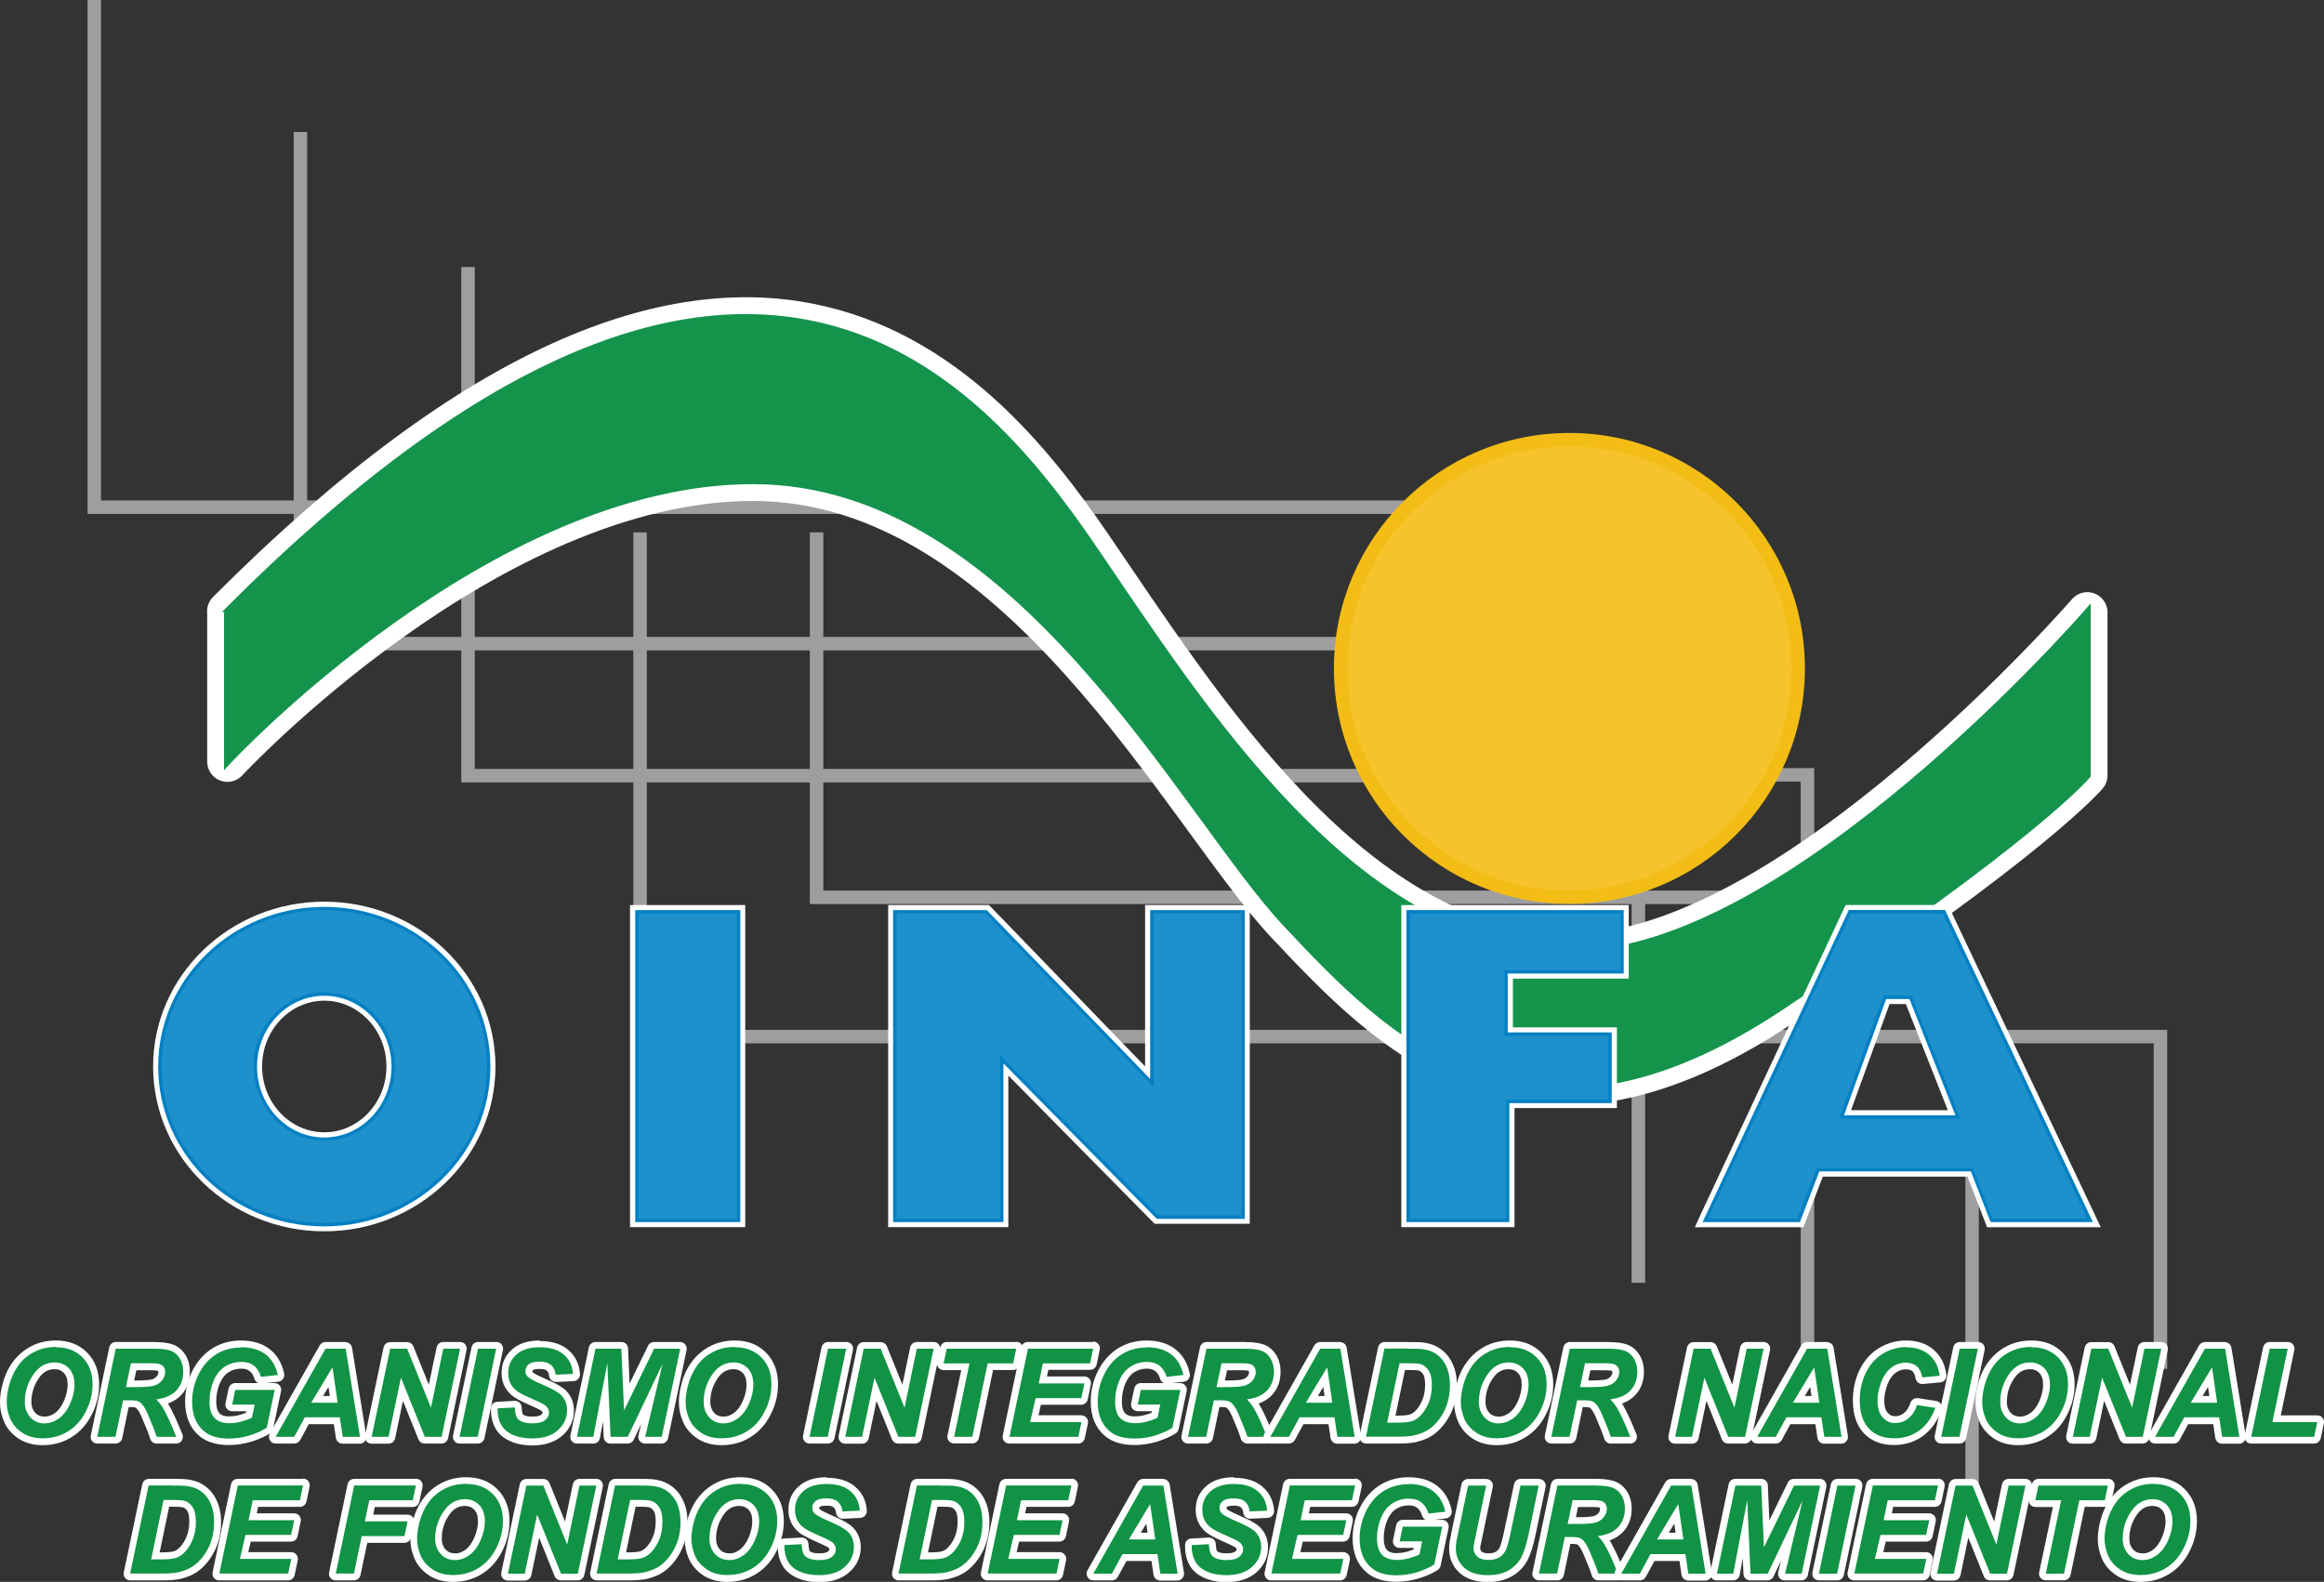 <?xml version="1.0" encoding="UTF-8"?><svg id="b" xmlns="http://www.w3.org/2000/svg" viewBox="0 0 172.5 117.43"><rect x="0" y="0" width="172.5" height="117.43" fill="#333333" stroke="none"/><defs><style>.d{fill:#1e90cc;}.d,.e,.f,.g{stroke-width:0px;}.h{fill:none;stroke:#9e9ea0;}.h,.i,.j,.k{stroke-miterlimit:10;}.e{fill:#109345;}.i{fill:#f6c32c;stroke:#f3bd15;}.l{stroke-linecap:round;stroke-linejoin:round;stroke-width:3px;}.l,.j{stroke:#fff;}.l,.k{fill:#15954b;}.j{stroke-width:.75px;}.j,.g{fill:#0380c3;}.k{stroke:#14934c;stroke-width:.5px;}.f{fill:#fff;}</style></defs><g id="c"><polyline class="h" points="7 0 7 37.65 113.24 37.65"/><polyline class="h" points="22.3 9.8 22.3 47.78 117.31 47.78"/><polyline class="h" points="34.74 19.82 34.74 57.58 121.61 57.58 121.61 95.23"/><polyline class="h" points="47.51 39.52 47.51 76.95 160.36 76.95 160.36 101.61"/><polyline class="h" points="60.61 39.52 60.61 66.61 134.16 66.61 134.16 102.39"/><polyline class="h" points="134.16 66.94 134.16 57.52 127.11 57.52"/><line class="h" x1="146.38" y1="79.6" x2="146.38" y2="112.95"/><path class="e" d="M3.17,107.03c-.66,0-1.22-.15-1.67-.46-.45-.3-.78-.68-.97-1.14-.18-.44-.28-.88-.28-1.33,0-.41.06-.84.18-1.29.16-.6.41-1.13.73-1.58.33-.45.76-.81,1.26-1.07.51-.26,1.09-.4,1.73-.4.87,0,1.59.28,2.14.83.54.55.82,1.28.82,2.17,0,.73-.17,1.44-.51,2.12-.34.69-.82,1.22-1.41,1.59-.59.37-1.27.56-2.02.56ZM4.05,101.39c-.57,0-1.03.26-1.4.81-.38.57-.58,1.2-.58,1.88,0,.39.11.7.35.96.23.25.52.37.89.37.31,0,.61-.1.9-.31.29-.21.55-.54.75-.99.2-.45.31-.9.31-1.32,0-.45-.11-.79-.35-1.04-.23-.24-.52-.36-.88-.36Z"/><path class="f" d="M4.16,100.01c.81,0,1.46.25,1.96.75.5.5.75,1.17.75,2,0,.69-.16,1.36-.49,2-.32.65-.76,1.14-1.32,1.49-.56.35-1.19.52-1.89.52-.61,0-1.12-.14-1.53-.42-.41-.28-.71-.62-.88-1.03-.17-.41-.26-.82-.26-1.24,0-.39.06-.79.17-1.22.15-.57.38-1.07.69-1.5.31-.42.7-.76,1.18-1,.47-.25,1.01-.37,1.61-.37M3.32,105.66c.36,0,.71-.12,1.05-.36.33-.24.61-.6.83-1.09.22-.49.33-.96.33-1.42,0-.51-.14-.92-.41-1.21-.28-.29-.63-.44-1.06-.44-.66,0-1.19.31-1.6.92-.41.61-.62,1.28-.62,2.02,0,.45.14.82.41,1.13.27.3.63.46,1.08.46M4.16,99.51c-.68,0-1.3.14-1.85.43-.54.28-.99.67-1.35,1.15-.35.47-.61,1.03-.77,1.66-.13.47-.19.92-.19,1.35,0,.48.1.96.3,1.43.21.5.57.92,1.06,1.25.49.33,1.1.5,1.81.5.8,0,1.52-.2,2.15-.6.63-.39,1.14-.96,1.5-1.69.36-.71.54-1.46.54-2.23,0-.96-.3-1.75-.89-2.35-.59-.6-1.37-.9-2.32-.9h0ZM3.32,105.16c-.3,0-.53-.09-.71-.29-.19-.21-.28-.47-.28-.79,0-.64.17-1.2.53-1.74.32-.48.7-.7,1.19-.7.29,0,.51.09.69.28.19.2.28.48.28.87s-.1.8-.28,1.22c-.18.4-.4.7-.67.89-.25.18-.5.26-.75.26h0Z"/><path class="e" d="M11.63,106.91c-.11,0-.21-.07-.24-.17-.11-.36-.34-.93-.67-1.7-.21-.47-.39-.67-.5-.75-.04-.02-.17-.08-.53-.08h-.35l-.52,2.51c-.02.12-.13.2-.24.2h-1.35c-.08,0-.15-.03-.19-.09-.05-.06-.07-.13-.05-.21l1.37-6.54c.02-.12.13-.2.24-.2h2.9c.53,0,.94.06,1.25.17.33.12.6.35.8.67.2.31.29.69.29,1.13,0,.62-.19,1.14-.57,1.54-.29.32-.7.54-1.21.67.07.1.15.2.21.32.31.52.65,1.26,1.02,2.2.03.08.02.16-.03.23-.05.07-.12.11-.21.11h-1.45ZM10.06,102.72c.86,0,1.21-.06,1.35-.11.19-.07.33-.17.44-.32.1-.14.15-.28.15-.43s-.05-.25-.17-.32c-.02-.01-.14-.07-.64-.07h-1.28l-.26,1.26h.41Z"/><path class="f" d="M11.5,100.12c.5,0,.89.05,1.17.15.28.1.5.29.67.57.17.27.26.6.26.99,0,.56-.17,1.02-.5,1.38-.33.36-.84.59-1.51.67.17.16.33.36.49.61.3.51.63,1.23,1,2.17h-1.45c-.12-.37-.34-.94-.68-1.73-.18-.42-.38-.71-.59-.85-.13-.09-.35-.13-.67-.13h-.55l-.57,2.71h-1.35l1.37-6.54h2.9M9.35,102.97h.71c.72,0,1.2-.04,1.44-.13.24-.09.42-.22.56-.41.13-.18.2-.38.2-.58,0-.24-.1-.42-.29-.54-.12-.07-.38-.11-.77-.11h-1.48l-.37,1.76M11.5,99.62h-2.9c-.24,0-.44.17-.49.4l-1.37,6.54c-.03.15,0,.3.1.42.09.12.24.18.39.18h1.35c.24,0,.44-.17.49-.4l.48-2.31h.14c.3,0,.39.05.39.05.05.03.21.18.41.63.33.76.55,1.33.66,1.68.07.21.26.35.48.35h1.45c.17,0,.32-.08.41-.22.09-.14.11-.31.05-.46-.38-.95-.73-1.71-1.04-2.24-.01-.02-.02-.04-.03-.05.4-.15.74-.36.99-.64.42-.45.63-1.03.63-1.71,0-.48-.11-.91-.33-1.26-.23-.37-.54-.63-.92-.77-.34-.12-.78-.18-1.34-.18h0ZM10.12,101.72h1.07c.41,0,.53.04.53.05.01,0,.03.02.03.1,0,.1-.03.19-.1.28-.08.1-.18.18-.32.23-.08.03-.37.1-1.27.1h-.1l.16-.76h0Z"/><path class="e" d="M16.99,107.03c-.87,0-1.55-.2-2.02-.61-.65-.55-.97-1.34-.97-2.36,0-.67.13-1.32.4-1.93.32-.74.79-1.33,1.38-1.74.6-.42,1.31-.62,2.11-.62s1.47.19,1.97.58c.5.39.84.95,1,1.68.02.07,0,.14-.04.2s-.1.09-.18.1c0,0-1.27.15-1.28.15-.11,0-.21-.07-.24-.18-.1-.32-.24-.55-.45-.71-.2-.15-.46-.23-.77-.23-.38,0-.74.1-1.06.3-.32.2-.57.51-.75.94-.19.44-.29.93-.29,1.45,0,.48.1.83.31,1.05.2.21.5.32.92.32.26,0,.54-.04.82-.11.24-.06.45-.14.63-.22l.11-.55h-1.36c-.08,0-.15-.03-.19-.09-.05-.06-.07-.14-.05-.21l.23-1.09c.02-.12.13-.2.24-.2h2.93c.08,0,.15.03.19.09.05.06.07.13.05.21l-.59,2.81c-.01.07-.05.12-.11.16-.37.24-.81.44-1.33.59-.52.16-1.06.24-1.61.24Z"/><path class="f" d="M17.89,100.01c.76,0,1.36.18,1.82.53.46.35.76.86.91,1.53l-1.25.14c-.11-.37-.29-.65-.53-.83-.24-.19-.55-.28-.93-.28-.43,0-.83.11-1.2.34-.36.23-.65.58-.85,1.05s-.31.99-.31,1.55.12.96.37,1.22c.25.26.62.39,1.1.39.29,0,.58-.04.89-.12.3-.08.57-.18.79-.29l.2-.97h-1.67l.23-1.09h2.93l-.59,2.81c-.34.22-.77.41-1.27.57-.5.15-1.01.23-1.53.23-.81,0-1.43-.18-1.86-.55-.59-.5-.88-1.22-.88-2.17,0-.64.13-1.25.38-1.83.3-.7.73-1.25,1.29-1.63.56-.39,1.22-.58,1.97-.58M17.89,99.51c-.85,0-1.61.23-2.26.67-.63.44-1.13,1.06-1.47,1.84-.28.64-.42,1.33-.42,2.03,0,1.1.36,1.96,1.06,2.55.52.44,1.26.67,2.18.67.57,0,1.13-.09,1.68-.25.54-.17,1.01-.38,1.39-.62.11-.07.19-.19.22-.32l.59-2.81c.03-.15,0-.3-.1-.42s-.24-.18-.39-.18h-.58l.87-.1c.14-.02.27-.09.35-.21.08-.12.11-.26.08-.4-.17-.79-.54-1.4-1.09-1.82-.55-.42-1.26-.63-2.12-.63h0ZM17.02,105.15c-.34,0-.58-.08-.73-.24-.2-.21-.24-.59-.24-.88,0-.49.09-.94.27-1.35.17-.38.38-.65.66-.82.28-.18.59-.26.93-.26.26,0,.46.06.62.18.16.12.28.31.36.58.04.14.14.25.27.31h-1.7c-.24,0-.44.17-.49.4l-.23,1.09c-.03.15,0,.3.1.42.09.12.24.18.39.18h1.05l-.03.12c-.14.06-.3.11-.48.16-.26.07-.51.1-.76.1h0Z"/><path class="e" d="M25.44,106.91c-.12,0-.23-.09-.25-.21l-.19-1.23h-2.23l-.71,1.31c-.04.08-.13.13-.22.13h-1.38c-.09,0-.17-.05-.22-.12-.04-.08-.05-.17,0-.25l3.7-6.54c.04-.08.13-.13.22-.13h1.49c.12,0,.23.09.25.21l1.06,6.54c.01.07,0,.15-.06.2s-.12.09-.19.09h-1.28ZM24.77,103.88l-.24-1.65-.99,1.65h1.23Z"/><path class="f" d="M25.66,100.12l1.06,6.54h-1.28l-.22-1.45h-2.59l-.79,1.45h-1.38l3.7-6.54h1.49M23.1,104.13h1.96l-.38-2.63-1.58,2.63M25.66,99.62h-1.49c-.18,0-.35.1-.44.25l-3.7,6.54c-.09.15-.09.34,0,.5s.25.25.43.25h1.38c.18,0,.35-.1.44-.26l.64-1.18h1.86l.15,1.02c.04.24.25.43.49.43h1.28c.15,0,.29-.06.38-.18s.14-.26.11-.4l-1.06-6.54c-.04-.24-.25-.42-.49-.42h0ZM23.98,103.63l.4-.67.1.67h-.5Z"/><path class="e" d="M31.53,106.91c-.1,0-.19-.06-.23-.16l-1.46-3.63-.75,3.59c-.02.12-.13.2-.24.2h-1.25c-.08,0-.15-.03-.19-.09-.05-.06-.07-.13-.05-.21l1.37-6.54c.02-.12.13-.2.24-.2h1.26c.1,0,.19.06.23.16l1.46,3.61.75-3.57c.02-.12.13-.2.24-.2h1.25c.08,0,.15.03.19.09.05.06.07.13.05.21l-1.37,6.54c-.02.12-.13.2-.24.2h-1.25Z"/><path class="f" d="M34.15,100.12l-1.37,6.54h-1.25l-1.77-4.39-.92,4.39h-1.25l1.37-6.54h1.26l1.77,4.38.91-4.38h1.25M34.15,99.62h-1.25c-.24,0-.44.17-.49.4l-.58,2.77-1.15-2.85c-.08-.19-.26-.31-.46-.31h-1.26c-.24,0-.44.17-.49.4l-1.37,6.54c-.03.15,0,.3.1.42.09.12.24.18.39.18h1.25c.24,0,.44-.17.49-.4l.58-2.78,1.15,2.86c.08.19.26.31.46.31h1.25c.24,0,.44-.17.49-.4l1.37-6.54c.03-.15,0-.3-.1-.42-.09-.12-.24-.18-.39-.18h0ZM34.15,100.62h0,0Z"/><path class="e" d="M34.11,106.91c-.08,0-.15-.03-.19-.09-.05-.06-.07-.13-.05-.21l1.37-6.54c.02-.12.13-.2.24-.2h1.34c.08,0,.15.03.19.09.05.06.07.13.05.21l-1.36,6.54c-.02.12-.13.2-.24.2h-1.35Z"/><path class="f" d="M36.83,100.12l-1.37,6.54h-1.35l1.37-6.54h1.34M36.83,99.62h-1.34c-.24,0-.44.17-.49.4l-1.37,6.54c-.03.15,0,.3.1.42.09.12.24.18.39.18h1.35c.24,0,.44-.17.49-.4l1.37-6.54c.03-.15,0-.3-.1-.42-.09-.12-.24-.18-.39-.18h0ZM36.83,100.62h0,0Z"/><path class="e" d="M39.5,107.03c-.6,0-1.12-.1-1.57-.3-.46-.21-.8-.52-.99-.9-.19-.37-.28-.8-.26-1.28,0-.13.11-.24.24-.24,0,0,1.29-.07,1.29-.07.06,0,.12.02.17.07.05.04.08.11.08.17.02.47.11.63.15.67.14.17.45.26.9.26.38,0,.65-.06.8-.18.14-.11.2-.23.2-.38,0-.12-.05-.21-.15-.3-.05-.04-.21-.16-.87-.44-.51-.22-.9-.41-1.15-.57-.27-.17-.48-.39-.63-.66-.15-.27-.23-.59-.23-.95,0-.62.23-1.14.68-1.55.45-.41,1.08-.61,1.9-.61s1.48.2,1.94.6c.47.4.73.95.78,1.61,0,.07-.02.13-.06.18-.04.05-.11.08-.18.08,0,0-1.3.06-1.3.06-.13,0-.24-.1-.25-.22-.03-.25-.11-.43-.25-.55-.15-.13-.38-.19-.69-.19-.39,0-.56.08-.64.14-.1.08-.15.18-.15.3,0,.11.04.2.13.27.09.07.31.22.91.47.79.34,1.28.62,1.51.84.35.34.53.79.53,1.32,0,.65-.26,1.21-.77,1.67-.5.45-1.2.68-2.07.68Z"/><path class="f" d="M40.06,100.01c.77,0,1.36.18,1.78.54.42.36.65.84.69,1.44l-1.29.06c-.03-.31-.15-.55-.34-.72-.19-.17-.48-.25-.86-.25s-.64.07-.8.2c-.16.13-.24.3-.24.5,0,.19.07.34.22.46.15.12.47.3.97.51.75.32,1.23.59,1.44.79.31.3.46.68.46,1.15,0,.58-.23,1.07-.68,1.48-.46.41-1.09.61-1.91.61-.56,0-1.05-.09-1.46-.28-.41-.19-.7-.45-.87-.79-.17-.34-.25-.72-.24-1.16l1.28-.07c.02.41.09.68.21.83.2.23.56.35,1.09.35.44,0,.76-.08.95-.24.2-.16.29-.35.29-.57,0-.19-.08-.36-.24-.49-.11-.1-.42-.26-.93-.48-.51-.22-.88-.4-1.11-.55-.23-.15-.42-.34-.55-.57-.13-.23-.2-.51-.2-.83,0-.55.2-1.01.6-1.37.4-.36.98-.55,1.73-.55M40.06,99.51c-.88,0-1.58.23-2.07.68-.51.46-.76,1.04-.76,1.74,0,.4.09.76.27,1.07.17.3.42.56.72.75.26.16.65.36,1.18.59.64.28.78.38.8.4.07.06.07.09.07.11,0,.04,0,.09-.11.18-.05.04-.2.13-.64.13-.52,0-.67-.13-.71-.17,0,0-.07-.11-.09-.52,0-.13-.06-.26-.16-.35-.09-.08-.21-.13-.34-.13,0,0-.02,0-.03,0l-1.28.07c-.26.01-.47.22-.47.49-.01.52.08.99.29,1.4.22.44.59.78,1.11,1.02.48.22,1.04.33,1.67.33.94,0,1.69-.25,2.24-.74.57-.51.85-1.13.85-1.85,0-.6-.21-1.11-.61-1.5-.16-.16-.5-.42-1.59-.89-.63-.27-.8-.4-.84-.43-.04-.03-.04-.05-.04-.08,0-.04,0-.07.06-.11,0,0,.1-.08.48-.08.25,0,.43.04.53.13.03.03.14.12.17.39.03.26.24.45.5.45,0,0,.02,0,.02,0l1.29-.06c.13,0,.26-.07.35-.17.09-.1.14-.23.13-.37-.05-.73-.34-1.33-.87-1.78-.51-.44-1.22-.66-2.11-.66h0Z"/><path class="e" d="M47.9,106.91c-.08,0-.15-.04-.2-.09-.05-.06-.06-.14-.05-.21l.74-3.13-1.57,3.29c-.04.09-.13.14-.23.14h-1.28c-.13,0-.24-.11-.25-.24l-.14-3.31-.64,3.35c-.02.12-.13.2-.25.2h-1.21c-.08,0-.15-.03-.19-.09-.05-.06-.07-.13-.05-.21l1.36-6.54c.02-.12.13-.2.24-.2h1.92c.13,0,.24.11.25.24l.16,3.6,1.8-3.69c.04-.09.13-.14.22-.14h1.94c.08,0,.15.03.19.09.05.06.07.13.05.21l-1.37,6.54c-.02.12-.13.2-.24.2h-1.23Z"/><path class="f" d="M50.49,100.12h0M50.49,100.12l-1.37,6.54h-1.23l1.29-5.42-2.58,5.42h-1.28l-.24-5.46-1.04,5.46h-1.21l1.37-6.54h1.92l.2,4.58,2.23-4.58h1.94M50.5,99.62h-1.95c-.19,0-.37.11-.45.28l-1.37,2.81-.11-2.61c-.01-.27-.23-.48-.5-.48h-1.92c-.24,0-.44.17-.49.4l-1.37,6.54c-.03.15,0,.3.1.42.09.12.24.18.39.18h1.21c.24,0,.45-.17.49-.41l.23-1.23.05,1.16c.01.27.23.48.5.48h1.28c.19,0,.37-.11.45-.29l.55-1.16-.2.83c-.04.15,0,.31.09.43.09.12.24.19.39.19h1.23c.24,0,.44-.17.49-.4l1.36-6.49s.02-.1.02-.15c0-.28-.22-.5-.5-.5h0ZM50.49,100.62h0,0Z"/><path class="e" d="M53.57,107.03c-.66,0-1.22-.15-1.67-.46-.45-.3-.78-.68-.97-1.14-.18-.44-.28-.89-.28-1.33,0-.41.06-.84.18-1.29.16-.6.41-1.13.73-1.58.33-.45.76-.81,1.26-1.07.51-.26,1.09-.4,1.73-.4.87,0,1.59.28,2.14.83.54.55.82,1.28.82,2.17,0,.73-.17,1.44-.51,2.12-.34.69-.82,1.22-1.41,1.59-.59.37-1.27.56-2.02.56ZM54.44,101.39c-.57,0-1.03.26-1.4.81-.38.57-.58,1.2-.58,1.88,0,.39.11.7.35.96.23.25.52.37.89.37.31,0,.61-.1.9-.31.3-.21.55-.54.75-.99.2-.45.31-.9.31-1.32,0-.45-.11-.79-.35-1.04-.23-.24-.52-.36-.88-.36Z"/><path class="f" d="M54.55,100.01c.81,0,1.46.25,1.96.75.5.5.75,1.17.75,2,0,.69-.16,1.36-.49,2-.32.65-.76,1.14-1.32,1.49-.56.35-1.19.52-1.89.52-.61,0-1.12-.14-1.53-.42-.41-.28-.71-.62-.88-1.03-.17-.41-.26-.82-.26-1.24,0-.39.06-.79.17-1.22.15-.57.38-1.07.69-1.5.31-.42.7-.76,1.18-1,.47-.25,1.01-.37,1.61-.37M53.71,105.66c.36,0,.71-.12,1.05-.36.33-.24.61-.6.83-1.09.22-.49.33-.96.33-1.42,0-.51-.14-.92-.41-1.21-.28-.29-.63-.44-1.06-.44-.66,0-1.19.31-1.6.92-.41.61-.62,1.28-.62,2.02,0,.45.14.82.41,1.13.27.3.63.46,1.08.46M54.55,99.51c-.68,0-1.3.14-1.85.43-.54.28-.99.67-1.35,1.15-.35.47-.61,1.03-.77,1.66-.13.47-.19.92-.19,1.35,0,.48.1.96.3,1.43.21.5.57.92,1.06,1.25.49.33,1.1.5,1.81.5.8,0,1.52-.2,2.15-.6.63-.39,1.14-.96,1.5-1.69.36-.71.54-1.46.54-2.23,0-.96-.3-1.75-.89-2.35-.59-.6-1.37-.9-2.32-.9h0ZM53.71,105.16c-.3,0-.53-.09-.71-.29-.19-.21-.28-.47-.28-.79,0-.64.17-1.2.53-1.74.32-.48.7-.7,1.19-.7.29,0,.51.09.69.28.19.2.28.48.28.87s-.1.8-.28,1.22c-.18.4-.4.7-.67.89-.25.18-.5.26-.75.26h0Z"/><path class="e" d="M60.09,106.91c-.08,0-.15-.03-.19-.09-.05-.06-.07-.13-.05-.21l1.37-6.54c.02-.12.13-.2.24-.2h1.34c.08,0,.15.03.19.09.05.06.07.13.05.21l-1.37,6.54c-.02.12-.13.2-.24.2h-1.35Z"/><path class="f" d="M62.81,100.12l-1.37,6.54h-1.35l1.37-6.54h1.34M62.81,99.62h-1.34c-.24,0-.44.17-.49.4l-1.37,6.54c-.03.15,0,.3.1.42.09.12.24.18.39.18h1.35c.24,0,.44-.17.49-.4l1.37-6.54c.03-.15,0-.3-.1-.42-.09-.12-.24-.18-.39-.18h0ZM62.81,100.62h0,0Z"/><path class="e" d="M66.68,106.91c-.1,0-.19-.06-.23-.16l-1.46-3.63-.75,3.59c-.02.12-.13.2-.24.2h-1.25c-.08,0-.15-.03-.19-.09-.05-.06-.07-.13-.05-.21l1.36-6.54c.02-.12.13-.2.24-.2h1.26c.1,0,.19.06.23.16l1.46,3.61.75-3.57c.02-.12.13-.2.24-.2h1.25c.08,0,.15.03.19.09.05.06.07.13.05.21l-1.37,6.54c-.02.12-.13.2-.24.2h-1.25Z"/><path class="f" d="M69.3,100.12l-1.37,6.54h-1.25l-1.77-4.39-.92,4.39h-1.25l1.37-6.54h1.26l1.77,4.38.91-4.38h1.25M69.3,99.62h-1.25c-.24,0-.44.17-.49.4l-.58,2.77-1.15-2.85c-.08-.19-.26-.31-.46-.31h-1.26c-.24,0-.44.17-.49.4l-1.37,6.54c-.03.15,0,.3.1.42.09.12.24.18.39.18h1.25c.24,0,.44-.17.49-.4l.58-2.78,1.15,2.86c.08.19.26.31.46.31h1.25c.24,0,.44-.17.49-.4l1.37-6.54c.03-.15,0-.3-.1-.42-.09-.12-.24-.18-.39-.18h0ZM69.3,100.62h0,0Z"/><path class="e" d="M70.82,106.91c-.08,0-.15-.03-.19-.09-.05-.06-.07-.13-.05-.21l1.08-5.14h-1.61c-.08,0-.15-.03-.19-.09-.05-.06-.07-.14-.05-.21l.23-1.09c.02-.12.13-.2.24-.2h5.15c.08,0,.15.03.19.09.05.06.07.14.05.21l-.23,1.09c-.02.12-.13.2-.24.2h-1.69l-1.1,5.25c-.02.12-.13.2-.24.2h-1.35Z"/><path class="f" d="M75.43,100.12l-.23,1.09h-1.89l-1.14,5.45h-1.35l1.14-5.45h-1.92l.23-1.09h5.15M75.43,99.62h-5.15c-.24,0-.44.17-.49.4l-.23,1.09c-.03.15,0,.3.1.42.09.12.24.18.39.18h1.3l-1.02,4.84c-.03.15,0,.3.1.42s.24.18.39.18h1.35c.24,0,.44-.17.49-.4l1.05-5.05h1.49c.24,0,.44-.17.49-.4l.23-1.09c.03-.15,0-.3-.1-.42-.09-.12-.24-.18-.39-.18h0ZM75.43,100.62h0,0Z"/><path class="e" d="M74.92,106.91c-.08,0-.15-.03-.19-.09-.05-.06-.07-.13-.05-.21l1.36-6.54c.02-.12.13-.2.24-.2h4.85c.08,0,.15.03.19.09.05.06.07.14.05.21l-.23,1.09c-.02.12-.13.2-.24.2h-3.3l-.21.99h3.08c.08,0,.15.03.19.09.05.06.07.14.05.21l-.23,1.09c-.02.12-.13.2-.24.2h-3.19l-.29,1.28h3.49c.08,0,.15.03.19.09s.07.14.05.21l-.23,1.09c-.02.12-.13.2-.24.2h-5.11Z"/><path class="f" d="M81.14,100.12h0M81.14,100.12l-.23,1.09h-3.5l-.31,1.49h3.39l-.23,1.09h-3.39l-.41,1.78h3.81l-.23,1.09h-5.11l1.37-6.54h4.85M80.48,102.7h0M81.14,99.62h-4.85c-.24,0-.44.17-.49.4l-1.37,6.54c-.03.15,0,.3.1.42.09.12.24.18.39.18h5.11c.24,0,.44-.17.49-.4l.23-1.09c.03-.15,0-.3-.1-.42s-.24-.19-.39-.19h-3.18l.18-.78h2.99c.24,0,.44-.17.49-.4l.22-1.05s.02-.1.02-.15c0-.28-.22-.5-.5-.5h-2.77l.1-.49h3.1c.24,0,.44-.17.49-.4l.22-1.05s.02-.1.02-.15c0-.28-.22-.5-.5-.5h0ZM81.14,100.62h0,0Z"/><path class="e" d="M84.21,107.03c-.87,0-1.55-.2-2.02-.61-.65-.55-.97-1.34-.97-2.36,0-.67.13-1.32.4-1.93.32-.74.79-1.33,1.38-1.74.6-.42,1.31-.62,2.11-.62s1.47.19,1.97.58c.5.39.84.95,1,1.68.02.07,0,.14-.04.2s-.1.09-.18.1c0,0-1.27.15-1.28.15-.11,0-.21-.07-.24-.18-.09-.32-.24-.55-.45-.71-.2-.15-.46-.23-.77-.23-.39,0-.74.1-1.06.3-.32.2-.57.51-.75.94-.19.44-.29.93-.29,1.45,0,.48.1.83.31,1.05.2.21.5.32.92.32.26,0,.54-.04.82-.11.24-.06.45-.14.63-.22l.11-.55h-1.36c-.08,0-.15-.03-.19-.09-.05-.06-.07-.14-.05-.21l.23-1.09c.02-.12.13-.2.24-.2h2.93c.08,0,.15.03.19.09.05.06.07.13.05.21l-.59,2.81c-.01.06-.05.12-.11.16-.37.24-.81.44-1.33.59-.52.16-1.06.24-1.61.24Z"/><path class="f" d="M85.11,100.01c.76,0,1.36.18,1.82.53.46.35.76.86.91,1.53l-1.25.14c-.11-.37-.29-.65-.53-.83-.24-.19-.55-.28-.93-.28-.43,0-.83.11-1.2.34-.36.23-.65.58-.85,1.05s-.31.99-.31,1.55.12.96.37,1.22c.25.26.62.39,1.1.39.29,0,.58-.04.89-.12.3-.08.57-.18.79-.29l.2-.97h-1.67l.23-1.09h2.93l-.59,2.81c-.34.22-.77.41-1.27.57-.5.15-1.01.23-1.53.23-.81,0-1.43-.18-1.86-.55-.59-.5-.88-1.22-.88-2.17,0-.64.13-1.25.38-1.83.3-.7.73-1.25,1.29-1.63.56-.39,1.22-.58,1.97-.58M85.11,99.51c-.85,0-1.61.23-2.26.67-.63.44-1.13,1.06-1.47,1.84-.28.64-.42,1.33-.42,2.03,0,1.1.36,1.96,1.06,2.55.52.44,1.26.67,2.18.67.57,0,1.13-.09,1.68-.25.54-.17,1.01-.38,1.39-.62.11-.07.19-.19.22-.32l.59-2.81c.03-.15,0-.3-.1-.42s-.24-.18-.39-.18h-.58l.87-.1c.14-.02.27-.09.35-.21.08-.12.11-.26.08-.4-.17-.79-.54-1.4-1.09-1.82-.55-.42-1.26-.63-2.12-.63h0ZM84.24,105.15c-.34,0-.58-.08-.73-.24-.2-.21-.24-.59-.24-.88,0-.49.09-.94.27-1.35.17-.38.38-.65.66-.82.28-.18.59-.26.93-.26.26,0,.46.06.62.18.16.12.28.31.36.58.04.14.14.25.27.31h-1.7c-.24,0-.44.17-.49.4l-.23,1.09c-.03.15,0,.3.1.42.09.12.24.18.39.18h1.05l-.03.12c-.14.06-.3.11-.48.16-.26.07-.51.1-.76.1h0Z"/><path class="e" d="M92.59,106.91c-.11,0-.21-.07-.24-.17-.11-.36-.34-.93-.67-1.7-.21-.47-.39-.67-.5-.75-.04-.02-.17-.08-.53-.08h-.35l-.52,2.51c-.02.12-.13.2-.24.2h-1.35c-.08,0-.15-.03-.19-.09-.05-.06-.07-.13-.05-.21l1.37-6.54c.02-.12.13-.2.24-.2h2.9c.53,0,.94.06,1.25.17.33.12.6.35.8.67.2.31.29.69.29,1.13,0,.62-.19,1.14-.57,1.54-.29.32-.7.54-1.21.67.07.1.15.2.21.32.31.52.65,1.26,1.02,2.2.03.08.02.16-.03.23-.05.07-.12.11-.21.11h-1.45ZM91.02,102.72c.86,0,1.21-.06,1.35-.11.19-.07.33-.17.44-.32.1-.14.15-.28.15-.43s-.05-.25-.17-.32c-.02-.01-.14-.07-.64-.07h-1.28l-.26,1.26h.41Z"/><path class="f" d="M92.46,100.12c.5,0,.89.05,1.17.15.28.1.5.29.67.57.17.27.26.6.26.99,0,.56-.17,1.02-.5,1.38-.33.36-.84.59-1.51.67.17.16.33.36.49.61.3.51.63,1.23,1,2.17h-1.45c-.12-.37-.34-.94-.68-1.73-.18-.42-.38-.71-.59-.85-.13-.09-.35-.13-.67-.13h-.55l-.57,2.71h-1.35l1.37-6.54h2.9M90.3,102.97h.71c.72,0,1.2-.04,1.44-.13.24-.09.42-.22.56-.41.13-.18.2-.38.2-.58,0-.24-.1-.42-.29-.54-.12-.07-.38-.11-.77-.11h-1.48l-.37,1.76M92.46,99.62h-2.9c-.24,0-.44.17-.49.4l-1.37,6.54c-.03.15,0,.3.1.42.09.12.24.18.39.18h1.35c.24,0,.44-.17.49-.4l.48-2.31h.14c.3,0,.39.05.39.05.05.03.21.18.41.63.33.76.55,1.33.66,1.68.07.21.26.35.48.35h1.45c.17,0,.32-.08.41-.22.09-.14.11-.31.05-.46-.38-.95-.73-1.71-1.04-2.24-.01-.02-.02-.04-.03-.05.4-.15.74-.36.99-.64.42-.45.63-1.03.63-1.71,0-.48-.11-.91-.33-1.26-.23-.37-.54-.63-.92-.77-.34-.12-.78-.18-1.34-.18h0ZM91.08,101.72h1.07c.41,0,.53.04.53.05.01,0,.03.02.03.1,0,.1-.03.19-.1.28-.08.1-.18.18-.32.23-.08.03-.37.1-1.27.1h-.1l.16-.76h0Z"/><path class="e" d="M99.28,106.91c-.12,0-.23-.09-.25-.21l-.19-1.23h-2.23l-.71,1.31c-.04.08-.13.13-.22.13h-1.38c-.09,0-.17-.05-.22-.12-.04-.08-.05-.17,0-.25l3.7-6.54c.04-.08.13-.13.22-.13h1.49c.12,0,.23.09.25.21l1.06,6.54c.01.07,0,.15-.06.2s-.12.09-.19.09h-1.28ZM98.6,103.88l-.24-1.65-.99,1.65h1.23Z"/><path class="f" d="M99.49,100.12l1.06,6.54h-1.28l-.22-1.45h-2.59l-.79,1.45h-1.38l3.7-6.54h1.49M96.93,104.13h1.96l-.38-2.63-1.58,2.63M99.49,99.62h-1.49c-.18,0-.35.1-.44.25l-3.7,6.54c-.09.15-.09.34,0,.5.09.15.25.25.43.25h1.38c.18,0,.35-.1.44-.26l.64-1.18h1.86l.15,1.02c.04.24.25.43.49.43h1.28c.15,0,.29-.06.38-.18s.14-.26.11-.4l-1.06-6.54c-.04-.24-.25-.42-.49-.42h0ZM97.82,103.63l.4-.67.1.67h-.5Z"/><path class="e" d="M101.41,106.91c-.08,0-.15-.03-.19-.09-.05-.06-.07-.13-.05-.21l1.37-6.54c.02-.12.13-.2.24-.2h1.76c.5,0,.83,0,.97.02.29.03.55.09.79.18.24.09.46.22.65.39.19.17.36.37.5.6.14.23.25.5.32.8.07.29.11.62.11.96,0,.74-.14,1.41-.43,1.99-.28.58-.65,1.04-1.08,1.39-.34.27-.78.47-1.31.6-.3.07-.74.1-1.35.1h-2.31ZM103.66,105.36c.47,0,.81-.03,1.01-.08.18-.05.35-.15.51-.29.24-.22.44-.51.61-.88.17-.37.25-.81.25-1.32,0-.41-.06-.72-.19-.91-.12-.19-.26-.31-.43-.37-.07-.02-.26-.07-.74-.07h-.58l-.81,3.91h.37Z"/><path class="f" d="M104.54,100.12c.49,0,.8,0,.94.02.27.03.51.08.72.16s.41.2.58.35c.17.15.32.33.45.54.13.21.22.45.29.73.07.27.1.58.1.9,0,.7-.13,1.33-.4,1.88-.27.55-.61.98-1.02,1.3-.31.25-.72.43-1.21.55-.28.07-.71.1-1.29.1h-2.31l1.37-6.54h1.76M102.98,105.61h.68c.49,0,.85-.03,1.07-.09.22-.06.42-.17.61-.34.26-.24.49-.56.67-.96.18-.4.27-.87.27-1.42,0-.46-.08-.81-.23-1.05-.15-.23-.34-.39-.56-.47-.15-.05-.43-.08-.83-.08h-.78l-.92,4.41M104.54,99.62h-1.76c-.24,0-.44.17-.49.4l-1.37,6.54c-.03.15,0,.3.1.42.09.12.24.18.39.18h2.31c.62,0,1.08-.04,1.4-.11.57-.14,1.04-.35,1.41-.65.46-.36.85-.86,1.15-1.47.3-.61.46-1.32.46-2.1,0-.37-.04-.71-.12-1.02-.08-.32-.2-.61-.35-.86-.15-.26-.34-.48-.55-.66-.22-.19-.46-.33-.72-.44-.26-.1-.55-.17-.86-.2-.09-.01-.31-.02-.99-.02h0ZM104.3,101.7h.37c.47,0,.63.04.66.05.11.04.21.13.3.26.05.08.15.3.15.77s-.08.88-.23,1.21c-.15.34-.34.61-.55.8-.12.11-.26.19-.41.23-.12.03-.38.07-.94.07h-.07l.71-3.41h0Z"/><path class="e" d="M111.1,107.03c-.66,0-1.22-.15-1.67-.46-.45-.3-.78-.68-.97-1.14-.18-.44-.28-.88-.28-1.33,0-.41.06-.84.18-1.29.16-.6.41-1.13.73-1.58.33-.45.76-.81,1.26-1.08.51-.26,1.09-.4,1.73-.4.87,0,1.59.28,2.14.83.54.55.82,1.28.82,2.17,0,.73-.17,1.44-.51,2.12-.34.68-.82,1.22-1.41,1.59-.59.37-1.27.56-2.02.56ZM111.98,101.39c-.57,0-1.03.26-1.4.81-.38.57-.58,1.2-.58,1.88,0,.39.11.7.35.96.23.25.52.37.89.37.31,0,.61-.1.9-.31.3-.21.55-.54.75-.99.2-.45.31-.9.31-1.32,0-.45-.12-.8-.35-1.04-.23-.24-.52-.36-.88-.36Z"/><path class="f" d="M112.09,100.01c.81,0,1.46.25,1.96.75s.75,1.17.75,2c0,.69-.16,1.36-.49,2-.32.65-.76,1.14-1.32,1.49-.56.35-1.19.52-1.89.52-.61,0-1.12-.14-1.53-.42-.41-.28-.71-.62-.88-1.03-.17-.41-.26-.82-.26-1.24,0-.39.06-.79.17-1.22.15-.57.38-1.07.69-1.5.31-.42.7-.76,1.18-1,.47-.25,1.01-.37,1.61-.37M111.25,105.66c.36,0,.71-.12,1.05-.36.33-.24.61-.6.83-1.09.22-.49.33-.96.33-1.42,0-.51-.14-.92-.41-1.21-.28-.29-.63-.44-1.06-.44-.66,0-1.19.31-1.6.92-.41.61-.62,1.28-.62,2.02,0,.45.14.82.41,1.13.27.3.63.46,1.08.46M112.09,99.51c-.68,0-1.3.14-1.85.43-.54.28-.99.67-1.35,1.15-.35.47-.61,1.03-.77,1.66-.13.47-.19.92-.19,1.35,0,.48.1.96.3,1.43.21.5.57.92,1.06,1.25.49.33,1.1.5,1.81.5.8,0,1.52-.2,2.15-.6.63-.39,1.14-.96,1.5-1.69.36-.71.54-1.46.54-2.23,0-.96-.3-1.75-.89-2.35-.59-.6-1.37-.9-2.32-.9h0ZM111.25,105.16c-.3,0-.53-.09-.71-.29-.19-.21-.28-.47-.28-.79,0-.64.17-1.2.53-1.74.32-.48.7-.7,1.19-.7.29,0,.51.09.69.28.19.2.28.48.28.87s-.1.8-.28,1.22c-.18.4-.4.7-.67.89-.25.18-.5.26-.75.26h0Z"/><path class="e" d="M119.56,106.91c-.11,0-.21-.07-.24-.17-.11-.36-.34-.93-.67-1.7-.21-.47-.39-.67-.5-.75-.04-.02-.17-.08-.53-.08h-.35l-.52,2.51c-.02.12-.13.2-.24.2h-1.35c-.08,0-.15-.03-.19-.09-.05-.06-.07-.13-.05-.21l1.37-6.54c.02-.12.13-.2.24-.2h2.9c.53,0,.94.06,1.25.17.33.12.6.35.8.67.2.31.29.69.29,1.13,0,.62-.19,1.14-.57,1.55-.29.32-.7.54-1.21.67.07.1.15.2.21.32.31.52.65,1.26,1.02,2.21.03.08.02.16-.03.23-.05.07-.12.11-.21.11h-1.45ZM117.99,102.72c.86,0,1.21-.06,1.35-.11.19-.07.33-.17.44-.32.1-.14.15-.28.15-.43s-.05-.25-.17-.32c-.02-.01-.14-.07-.64-.07h-1.28l-.26,1.26h.41Z"/><path class="f" d="M119.43,100.12c.5,0,.89.05,1.17.15.28.1.5.29.67.57.17.27.26.6.26.99,0,.56-.17,1.02-.5,1.38-.33.36-.84.59-1.51.67.17.16.33.36.49.61.3.51.63,1.23,1,2.17h-1.45c-.12-.37-.34-.94-.68-1.73-.18-.42-.38-.71-.59-.85-.13-.09-.35-.13-.67-.13h-.55l-.57,2.71h-1.35l1.37-6.54h2.9M117.28,102.97h.71c.72,0,1.2-.04,1.44-.13.24-.09.42-.22.56-.41.13-.18.2-.38.2-.58,0-.24-.1-.42-.29-.54-.12-.07-.38-.11-.77-.11h-1.48l-.37,1.76M119.43,99.62h-2.9c-.24,0-.44.17-.49.4l-1.37,6.54c-.03.15,0,.3.1.42.09.12.24.18.39.18h1.35c.24,0,.44-.17.49-.4l.48-2.31h.14c.3,0,.39.05.39.05.05.03.21.18.41.63.33.76.55,1.33.66,1.68.07.21.26.35.48.35h1.45c.17,0,.32-.08.41-.22.09-.14.11-.31.05-.46-.38-.95-.73-1.71-1.04-2.24-.01-.02-.02-.04-.03-.05.4-.15.74-.36.99-.64.42-.45.63-1.03.63-1.71,0-.48-.11-.91-.33-1.26-.23-.37-.54-.63-.92-.77-.34-.12-.78-.18-1.34-.18h0ZM118.05,101.72h1.07c.41,0,.53.04.53.05.01,0,.03.02.03.1,0,.1-.03.19-.1.28-.08.1-.18.18-.32.23-.08.03-.37.1-1.27.1h-.1l.16-.76h0Z"/><path class="e" d="M128.28,106.91c-.1,0-.19-.06-.23-.16l-1.46-3.63-.75,3.59c-.02.12-.13.2-.24.2h-1.25c-.08,0-.15-.03-.19-.09-.05-.06-.07-.13-.05-.21l1.37-6.54c.02-.12.13-.2.24-.2h1.26c.1,0,.19.06.23.16l1.46,3.61.75-3.57c.02-.12.13-.2.24-.2h1.25c.08,0,.15.03.19.09.05.06.07.13.05.21l-1.37,6.54c-.02.12-.13.2-.24.2h-1.25Z"/><path class="f" d="M130.9,100.12l-1.37,6.54h-1.25l-1.77-4.39-.92,4.39h-1.25l1.37-6.54h1.26l1.77,4.38.91-4.38h1.25M130.9,99.62h-1.25c-.24,0-.44.17-.49.4l-.58,2.77-1.15-2.85c-.08-.19-.26-.31-.46-.31h-1.26c-.24,0-.44.17-.49.4l-1.37,6.54c-.03.15,0,.3.1.42.09.12.24.18.39.18h1.25c.24,0,.44-.17.49-.4l.58-2.78,1.15,2.86c.08.19.26.31.46.31h1.25c.24,0,.44-.17.49-.4l1.37-6.54c.03-.15,0-.3-.1-.42-.09-.12-.24-.18-.39-.18h0ZM130.9,100.62h0,0Z"/><path class="e" d="M135.42,106.91c-.12,0-.23-.09-.25-.21l-.19-1.23h-2.23l-.71,1.31c-.04.08-.13.13-.22.13h-1.38c-.09,0-.17-.05-.22-.12-.04-.08-.05-.17,0-.25l3.7-6.54c.04-.08.13-.13.22-.13h1.49c.12,0,.23.09.25.21l1.06,6.54c.01.07,0,.15-.06.2s-.12.09-.19.09h-1.28ZM134.75,103.88l-.24-1.65-.99,1.65h1.23Z"/><path class="f" d="M135.63,100.12l1.06,6.54h-1.28l-.22-1.45h-2.59l-.79,1.45h-1.38l3.7-6.54h1.49M133.08,104.13h1.96l-.38-2.63-1.58,2.63M135.63,99.62h-1.49c-.18,0-.35.1-.44.25l-3.7,6.54c-.09.15-.09.34,0,.5.09.15.25.25.43.25h1.38c.18,0,.35-.1.44-.26l.64-1.18h1.86l.15,1.02c.04.24.25.43.49.43h1.28c.15,0,.29-.06.38-.18s.14-.26.11-.4l-1.06-6.54c-.04-.24-.25-.42-.49-.42h0ZM133.96,103.63l.4-.67.1.67h-.5Z"/><path class="e" d="M140.58,107.03c-.87,0-1.56-.27-2.06-.8-.49-.53-.74-1.29-.74-2.27,0-.78.16-1.5.48-2.15.32-.66.78-1.17,1.35-1.52.58-.35,1.21-.53,1.88-.53.77,0,1.4.21,1.88.63.48.42.77,1,.86,1.71,0,.07-.01.13-.05.19-.04.05-.1.08-.17.09,0,0-1.31.13-1.31.13-.12,0-.22-.08-.25-.2-.06-.32-.17-.55-.33-.68-.16-.13-.37-.2-.65-.2-.32,0-.62.1-.9.29-.28.2-.51.52-.69.95-.18.45-.27.9-.27,1.34s.11.81.31,1.05c.2.23.45.34.75.34s.56-.09.8-.29c.25-.19.44-.49.57-.88.03-.1.13-.17.24-.17.01,0,1.39.21,1.39.21.07.01.14.05.18.12s.05.14.02.21c-.28.78-.71,1.38-1.28,1.8-.57.42-1.25.63-2.01.63Z"/><path class="f" d="M141.48,100.01c.71,0,1.28.19,1.72.57.44.38.69.9.77,1.55l-1.29.12c-.07-.38-.21-.66-.41-.83-.2-.17-.48-.26-.81-.26-.37,0-.72.11-1.04.34-.32.23-.58.58-.77,1.06-.19.48-.29.96-.29,1.44,0,.52.13.93.38,1.21.25.29.56.43.94.43.35,0,.67-.11.96-.34.29-.23.51-.56.65-1l1.36.21c-.26.73-.66,1.3-1.19,1.68-.53.39-1.15.58-1.86.58-.8,0-1.43-.24-1.88-.72-.45-.48-.68-1.18-.68-2.1,0-.74.15-1.42.45-2.04.3-.62.72-1.09,1.26-1.42s1.12-.49,1.75-.49M141.48,99.51c-.72,0-1.4.19-2.01.56-.62.38-1.1.92-1.44,1.62-.33.68-.5,1.44-.5,2.26,0,1.04.27,1.86.81,2.44.55.58,1.3.88,2.24.88.82,0,1.54-.23,2.16-.68.61-.45,1.07-1.09,1.37-1.92.05-.14.04-.3-.04-.43-.08-.13-.21-.22-.35-.24l-1.36-.21s-.05,0-.08,0c-.21,0-.41.14-.48.35-.11.34-.27.6-.48.76-.2.16-.41.23-.65.23s-.41-.08-.56-.26c-.17-.19-.25-.49-.25-.88s.09-.83.25-1.25c.16-.39.36-.67.6-.84.24-.17.49-.25.75-.25.22,0,.38.05.49.14.11.09.19.28.24.54.04.24.25.41.49.41.02,0,.03,0,.05,0l1.29-.12c.13-.01.26-.08.34-.18s.12-.24.11-.37c-.09-.78-.41-1.41-.94-1.87-.53-.46-1.22-.69-2.05-.69h0Z"/><path class="e" d="M144.09,106.91c-.08,0-.15-.03-.19-.09-.05-.06-.07-.13-.05-.21l1.37-6.54c.02-.12.13-.2.24-.2h1.34c.08,0,.15.03.19.09.05.06.07.13.05.21l-1.37,6.54c-.02.12-.13.2-.24.2h-1.35Z"/><path class="f" d="M146.81,100.12l-1.37,6.54h-1.35l1.37-6.54h1.34M146.81,99.62h-1.34c-.24,0-.44.17-.49.4l-1.37,6.54c-.03.15,0,.3.1.42.09.12.24.18.39.18h1.35c.24,0,.44-.17.49-.4l1.37-6.54c.03-.15,0-.3-.1-.42-.09-.12-.24-.18-.39-.18h0ZM146.81,100.62h0,0Z"/><path class="e" d="M149.8,107.03c-.66,0-1.22-.15-1.67-.46-.45-.3-.78-.68-.97-1.14-.18-.44-.28-.89-.28-1.34,0-.41.06-.84.18-1.29.16-.6.41-1.13.73-1.58.33-.45.76-.81,1.26-1.08.51-.26,1.09-.4,1.73-.4.87,0,1.59.28,2.14.83.54.55.82,1.28.82,2.17,0,.73-.17,1.44-.51,2.12-.34.68-.82,1.22-1.41,1.59-.59.37-1.27.56-2.02.56ZM150.68,101.39c-.57,0-1.03.26-1.4.81-.38.57-.58,1.2-.58,1.88,0,.39.11.7.35.96.23.25.52.37.89.37.31,0,.61-.1.9-.31.3-.21.55-.54.75-.99.2-.45.31-.9.31-1.32,0-.45-.12-.8-.35-1.04-.23-.24-.52-.36-.88-.36Z"/><path class="f" d="M150.79,100.01c.81,0,1.46.25,1.96.75s.75,1.17.75,2c0,.69-.16,1.36-.49,2-.32.65-.76,1.14-1.32,1.49-.56.35-1.19.52-1.89.52-.61,0-1.12-.14-1.53-.42-.41-.28-.71-.62-.88-1.03-.17-.41-.26-.82-.26-1.24,0-.39.06-.79.17-1.22.15-.57.38-1.07.69-1.5.31-.42.7-.76,1.18-1,.47-.25,1.01-.37,1.61-.37M149.95,105.66c.36,0,.71-.12,1.05-.36.33-.24.61-.6.83-1.09.22-.49.33-.96.33-1.42,0-.51-.14-.92-.41-1.21-.28-.29-.63-.44-1.06-.44-.66,0-1.19.31-1.6.92-.41.61-.62,1.28-.62,2.02,0,.45.14.82.41,1.13.27.3.63.46,1.08.46M150.79,99.51c-.68,0-1.3.14-1.85.43-.54.28-.99.67-1.35,1.15-.35.47-.61,1.03-.77,1.66-.13.47-.19.92-.19,1.35,0,.48.1.96.3,1.43.21.5.57.92,1.06,1.25.49.33,1.1.5,1.81.5.8,0,1.52-.2,2.15-.6.63-.39,1.14-.96,1.5-1.69.36-.71.54-1.46.54-2.23,0-.96-.3-1.75-.89-2.35-.59-.6-1.37-.9-2.32-.9h0ZM149.95,105.16c-.3,0-.53-.09-.71-.29-.19-.21-.28-.47-.28-.79,0-.64.17-1.2.53-1.74.32-.48.7-.7,1.19-.7.29,0,.51.09.69.28.19.2.28.48.28.87s-.1.8-.28,1.22c-.18.4-.4.7-.67.89-.25.18-.5.26-.75.26h0Z"/><path class="e" d="M157.81,106.91c-.1,0-.19-.06-.23-.16l-1.46-3.63-.75,3.59c-.02.12-.13.2-.24.2h-1.25c-.08,0-.15-.03-.19-.09-.05-.06-.07-.13-.05-.21l1.36-6.54c.02-.12.13-.2.24-.2h1.26c.1,0,.19.06.23.16l1.46,3.61.75-3.57c.02-.12.13-.2.24-.2h1.25c.08,0,.15.03.19.09.05.06.07.13.05.21l-1.36,6.54c-.02.12-.13.2-.24.2h-1.25Z"/><path class="f" d="M160.42,100.12l-1.37,6.54h-1.25l-1.77-4.39-.92,4.39h-1.25l1.37-6.54h1.26l1.77,4.38.91-4.38h1.25M160.42,99.62h-1.25c-.24,0-.44.17-.49.4l-.58,2.77-1.15-2.85c-.08-.19-.26-.31-.46-.31h-1.26c-.24,0-.44.17-.49.4l-1.37,6.54c-.03.15,0,.3.1.42.09.12.24.18.39.18h1.25c.24,0,.44-.17.49-.4l.58-2.78,1.15,2.86c.08.19.26.31.46.31h1.25c.24,0,.44-.17.49-.4l1.37-6.54c.03-.15,0-.3-.1-.42-.09-.12-.24-.18-.39-.18h0ZM160.42,100.62h0,0Z"/><path class="e" d="M164.95,106.91c-.12,0-.23-.09-.25-.21l-.19-1.23h-2.23l-.71,1.31c-.04.08-.13.13-.22.13h-1.38c-.09,0-.17-.05-.22-.12s-.05-.17,0-.25l3.7-6.54c.04-.08.13-.13.22-.13h1.49c.12,0,.23.09.25.21l1.06,6.54c.01.07,0,.15-.06.2s-.12.09-.19.09h-1.28ZM164.28,103.88l-.24-1.65-.99,1.65h1.23Z"/><path class="f" d="M165.16,100.12l1.06,6.54h-1.28l-.22-1.45h-2.59l-.79,1.45h-1.38l3.7-6.54h1.49M162.61,104.13h1.96l-.38-2.63-1.58,2.63M165.16,99.62h-1.49c-.18,0-.35.1-.44.25l-3.7,6.54c-.09.15-.09.34,0,.5.09.15.25.25.43.25h1.38c.18,0,.35-.1.44-.26l.64-1.18h1.86l.15,1.02c.04.24.25.43.49.43h1.28c.15,0,.29-.06.38-.18s.14-.26.11-.4l-1.06-6.54c-.04-.24-.25-.42-.49-.42h0ZM163.49,103.63l.4-.67.1.67h-.5Z"/><path class="e" d="M167.1,106.91c-.08,0-.15-.03-.19-.09-.05-.06-.07-.13-.05-.21l1.37-6.54c.02-.12.13-.2.24-.2h1.34c.08,0,.15.03.19.09.05.06.07.13.05.21l-1.07,5.15h3.02c.08,0,.15.03.19.09.05.06.07.14.05.21l-.23,1.09c-.02.12-.13.2-.24.2h-4.67Z"/><path class="f" d="M169.81,100.12h0M169.81,100.12l-1.14,5.45h3.33l-.23,1.09h-4.67l1.37-6.54h1.34M169.82,99.62h-1.35c-.24,0-.44.17-.49.4l-1.37,6.54c-.03.15,0,.3.1.42.09.12.24.18.39.18h4.67c.24,0,.44-.17.49-.4l.23-1.09c.03-.15,0-.3-.1-.42-.09-.12-.24-.18-.39-.18h-2.71l1-4.8s.02-.1.02-.15c0-.28-.22-.5-.5-.5h0ZM169.81,100.62h0,0Z"/><path class="e" d="M9.68,117.07c-.08,0-.15-.03-.19-.09-.05-.06-.07-.13-.05-.21l1.37-6.54c.02-.12.13-.2.24-.2h1.76c.51,0,.83,0,.97.03.28.03.55.09.79.18.24.09.46.23.65.39.19.17.36.37.5.6.14.23.25.5.32.8.07.29.11.62.11.96,0,.74-.14,1.41-.43,1.99-.28.58-.65,1.04-1.08,1.39-.34.27-.78.47-1.31.6-.3.07-.74.11-1.35.11h-2.31ZM11.93,115.51c.58,0,.87-.04,1.01-.08.18-.05.35-.15.51-.29.24-.22.44-.51.61-.88.17-.37.25-.81.25-1.32,0-.41-.06-.72-.19-.91-.12-.19-.26-.31-.43-.36-.09-.03-.29-.07-.74-.07h-.58l-.81,3.91h.38Z"/><path class="f" d="M12.81,110.28c.49,0,.8,0,.94.02.27.03.51.08.72.16s.41.2.58.35c.17.15.32.33.45.54.13.21.22.45.29.73.07.27.1.58.1.9,0,.7-.13,1.33-.4,1.88-.27.55-.61.98-1.02,1.3-.31.25-.72.43-1.21.55-.28.07-.71.1-1.29.1h-2.31l1.37-6.54h1.76M11.24,115.76h.68c.49,0,.85-.03,1.07-.09.22-.06.42-.17.61-.34.26-.24.49-.56.67-.96.18-.4.27-.87.27-1.42,0-.46-.08-.81-.23-1.05-.15-.23-.34-.39-.56-.47-.15-.05-.43-.08-.83-.08h-.78l-.92,4.41M12.81,109.78h-1.76c-.24,0-.44.17-.49.4l-1.37,6.54c-.03.15,0,.3.1.42.09.12.24.18.39.18h2.31c.62,0,1.08-.04,1.4-.11.57-.14,1.04-.35,1.41-.65.46-.36.85-.86,1.15-1.47.3-.61.46-1.32.46-2.1,0-.37-.04-.71-.12-1.02-.08-.32-.2-.61-.35-.86-.15-.26-.34-.48-.55-.66-.22-.19-.46-.33-.72-.44-.26-.1-.55-.17-.86-.2-.15-.02-.48-.03-.99-.03h0ZM12.57,111.85h.37c.47,0,.63.04.66.05.11.04.21.13.3.26.07.1.15.32.15.77s-.08.88-.23,1.21c-.15.34-.34.6-.55.8-.12.11-.26.19-.41.23-.12.03-.38.07-.94.07h-.07l.71-3.41h0Z"/><path class="e" d="M16.27,117.07c-.08,0-.15-.03-.19-.09-.05-.06-.07-.13-.05-.21l1.37-6.54c.02-.12.13-.2.24-.2h4.85c.08,0,.15.03.19.09.05.06.07.14.05.21l-.23,1.09c-.02.12-.13.2-.24.2h-3.3l-.21.99h3.08c.08,0,.15.03.19.09.05.06.07.14.05.21l-.23,1.09c-.02.12-.13.2-.24.2h-3.19l-.29,1.28h3.49c.08,0,.15.03.19.09s.07.14.05.21l-.23,1.09c-.02.12-.13.2-.24.2h-5.11Z"/><path class="f" d="M22.49,110.28h0M22.49,110.28l-.23,1.09h-3.5l-.31,1.48h3.39l-.23,1.09h-3.39l-.41,1.78h3.81l-.23,1.09h-5.11l1.37-6.54h4.85M21.83,112.85h0M22.49,109.78h-4.85c-.24,0-.44.17-.49.4l-1.37,6.54c-.03.15,0,.3.1.42.09.12.24.18.39.18h5.11c.24,0,.44-.17.49-.4l.23-1.09c.03-.15,0-.3-.1-.42-.09-.12-.24-.19-.39-.19h-3.18l.18-.78h2.99c.24,0,.44-.17.49-.4l.22-1.05s.02-.1.02-.15c0-.28-.22-.5-.5-.5h-2.77l.1-.48h3.1c.24,0,.44-.17.49-.4l.22-1.05s.02-.1.02-.15c0-.28-.22-.5-.5-.5h0ZM22.49,110.78h0,0Z"/><path class="e" d="M24.92,117.07c-.08,0-.15-.03-.19-.09-.05-.06-.07-.13-.05-.21l1.37-6.54c.02-.12.13-.2.24-.2h4.58c.08,0,.15.03.19.09s.07.14.05.21l-.23,1.09c-.02.12-.13.2-.24.2h-3.03l-.23,1.07h2.86c.08,0,.15.03.19.09.05.06.07.14.05.21l-.23,1.09c-.02.12-.13.2-.24.2h-2.96l-.54,2.58c-.02.12-.13.2-.24.2h-1.35Z"/><path class="f" d="M30.87,110.28h0M30.87,110.28l-.23,1.09h-3.23l-.33,1.57h3.17l-.23,1.09h-3.17l-.58,2.78h-1.35l1.37-6.54h4.58M30.87,109.78h-4.58c-.24,0-.44.17-.49.4l-1.37,6.54c-.03.15,0,.3.1.42.09.12.24.18.39.18h1.35c.24,0,.44-.17.49-.4l.5-2.39h2.76c.24,0,.44-.17.49-.4l.23-1.09c.03-.15,0-.3-.1-.42-.09-.12-.24-.18-.39-.18h-2.55l.12-.57h2.82c.24,0,.44-.17.49-.4l.22-1.05s.02-.1.02-.15c0-.28-.22-.5-.5-.5h0ZM30.87,110.78h0,0Z"/><path class="e" d="M33.64,117.18c-.66,0-1.22-.15-1.67-.46-.45-.3-.78-.68-.97-1.14-.18-.44-.28-.89-.28-1.33,0-.41.06-.84.18-1.29.16-.6.41-1.13.73-1.58.33-.45.76-.81,1.26-1.07.5-.26,1.09-.4,1.73-.4.87,0,1.59.28,2.14.83.54.55.82,1.28.82,2.17,0,.73-.17,1.44-.51,2.12-.34.68-.82,1.22-1.41,1.59-.59.37-1.27.56-2.02.56ZM34.51,111.54c-.57,0-1.03.26-1.4.81-.38.57-.58,1.2-.58,1.88,0,.39.11.7.35.96.23.25.52.37.89.37.31,0,.61-.1.9-.31.3-.21.55-.54.75-.99.2-.45.31-.9.31-1.32,0-.45-.11-.79-.35-1.04-.23-.24-.52-.36-.88-.36Z"/><path class="f" d="M34.62,110.16c.81,0,1.46.25,1.96.75.5.5.75,1.17.75,2,0,.69-.16,1.36-.49,2-.32.65-.76,1.14-1.32,1.49-.56.35-1.19.52-1.89.52-.61,0-1.12-.14-1.53-.42-.41-.28-.71-.62-.88-1.03-.17-.41-.26-.82-.26-1.24,0-.39.06-.79.17-1.22.15-.57.38-1.07.69-1.49.31-.42.7-.76,1.18-1,.47-.25,1.01-.37,1.61-.37M33.78,115.81c.36,0,.71-.12,1.05-.36.33-.24.61-.6.83-1.09.22-.49.33-.96.33-1.42,0-.51-.14-.92-.41-1.21-.28-.29-.63-.44-1.06-.44-.66,0-1.19.31-1.6.92-.41.61-.62,1.28-.62,2.02,0,.45.14.82.41,1.13.27.3.63.45,1.08.45M34.62,109.66c-.68,0-1.3.14-1.85.43-.54.28-.99.67-1.35,1.15-.35.47-.61,1.03-.77,1.66-.13.47-.19.92-.19,1.35,0,.48.1.96.3,1.43.21.5.57.92,1.06,1.25.49.33,1.1.5,1.81.5.79,0,1.52-.2,2.15-.6.63-.39,1.14-.96,1.5-1.69.36-.71.54-1.46.54-2.23,0-.96-.3-1.75-.89-2.35-.59-.6-1.37-.9-2.32-.9h0ZM33.78,115.31c-.3,0-.53-.09-.71-.29-.19-.21-.28-.47-.28-.79,0-.64.17-1.2.53-1.74.32-.48.7-.7,1.19-.7.29,0,.51.09.69.28.19.2.28.48.28.87s-.1.8-.28,1.22c-.18.4-.4.7-.66.89-.25.18-.5.27-.75.27h0Z"/><path class="e" d="M41.64,117.07c-.1,0-.19-.06-.23-.16l-1.46-3.63-.75,3.59c-.02.12-.13.2-.24.2h-1.25c-.08,0-.15-.03-.19-.09-.05-.06-.07-.13-.05-.21l1.37-6.54c.02-.12.13-.2.24-.2h1.26c.1,0,.19.06.23.16l1.46,3.62.75-3.57c.02-.12.13-.2.24-.2h1.25c.08,0,.15.03.19.09.05.06.07.13.05.21l-1.37,6.54c-.02.12-.13.2-.24.2h-1.25Z"/><path class="f" d="M44.26,110.28l-1.37,6.54h-1.25l-1.77-4.39-.92,4.39h-1.25l1.37-6.54h1.26l1.77,4.38.91-4.38h1.25M44.26,109.78h-1.25c-.24,0-.44.17-.49.4l-.58,2.77-1.15-2.85c-.08-.19-.26-.31-.46-.31h-1.26c-.24,0-.44.17-.49.4l-1.37,6.54c-.03.15,0,.3.1.42.09.12.24.18.39.18h1.25c.24,0,.44-.17.49-.4l.58-2.78,1.15,2.86c.08.19.26.31.46.31h1.25c.24,0,.44-.17.49-.4l1.37-6.54c.03-.15,0-.3-.1-.42-.09-.12-.24-.18-.39-.18h0ZM44.26,110.78h0,0Z"/><path class="e" d="M44.3,117.07c-.08,0-.15-.03-.19-.09-.05-.06-.07-.13-.05-.21l1.37-6.54c.02-.12.13-.2.24-.2h1.76c.51,0,.83,0,.97.03.28.03.55.09.79.18.24.09.46.22.65.39.19.17.36.37.5.6.14.23.25.5.32.8.07.29.11.62.11.96,0,.74-.14,1.41-.43,1.99-.28.58-.65,1.04-1.08,1.39-.34.27-.78.47-1.31.6-.3.07-.74.11-1.35.11h-2.31ZM46.55,115.51c.58,0,.87-.04,1.01-.08.18-.05.35-.15.51-.29.24-.22.44-.51.61-.88.17-.37.25-.81.25-1.32,0-.41-.06-.72-.19-.91-.12-.19-.26-.31-.43-.36-.09-.03-.29-.07-.74-.07h-.58l-.81,3.91h.38Z"/><path class="f" d="M47.43,110.28c.49,0,.8,0,.94.02.27.03.51.08.72.16s.41.2.58.35c.17.15.32.33.45.54.13.21.22.45.29.73.07.27.1.58.1.9,0,.7-.13,1.33-.4,1.88-.27.55-.61.98-1.02,1.3-.31.25-.72.43-1.21.55-.28.07-.71.1-1.29.1h-2.31l1.37-6.54h1.76M45.87,115.76h.68c.49,0,.85-.03,1.07-.09.22-.06.42-.17.61-.34.26-.24.49-.56.67-.96.18-.4.27-.87.27-1.42,0-.46-.08-.81-.23-1.05-.15-.23-.34-.39-.56-.47-.15-.05-.43-.08-.83-.08h-.78l-.92,4.41M47.43,109.78h-1.76c-.24,0-.44.17-.49.4l-1.37,6.54c-.03.15,0,.3.1.42s.24.18.39.18h2.31c.62,0,1.08-.04,1.4-.11.57-.14,1.04-.35,1.41-.65.46-.36.85-.86,1.15-1.47.3-.61.46-1.32.46-2.1,0-.37-.04-.71-.12-1.02-.08-.32-.2-.61-.35-.86-.15-.26-.34-.48-.55-.66-.22-.19-.46-.33-.72-.44-.26-.1-.55-.17-.86-.2-.15-.02-.48-.03-.99-.03h0ZM47.19,111.85h.37c.47,0,.63.04.66.05.11.04.21.13.3.26.07.1.15.32.15.77s-.08.88-.23,1.21c-.15.34-.34.6-.55.8-.12.11-.26.19-.41.23-.12.03-.38.07-.94.07h-.07l.71-3.41h0Z"/><path class="e" d="M53.99,117.18c-.66,0-1.22-.15-1.67-.46-.45-.3-.78-.68-.97-1.14-.18-.44-.28-.89-.28-1.33,0-.41.06-.84.18-1.29.16-.6.41-1.13.73-1.58.33-.45.76-.81,1.26-1.07.51-.26,1.09-.4,1.73-.4.87,0,1.59.28,2.14.83.54.55.82,1.28.82,2.17,0,.73-.17,1.44-.51,2.12-.34.68-.82,1.22-1.41,1.59-.59.37-1.27.56-2.02.56ZM54.87,111.54c-.57,0-1.03.26-1.4.81-.38.57-.58,1.2-.58,1.88,0,.39.11.7.35.96.23.25.52.37.89.37.31,0,.61-.1.9-.31.3-.21.55-.54.75-.99.2-.45.31-.9.31-1.32,0-.45-.11-.79-.35-1.04-.23-.24-.52-.36-.88-.36Z"/><path class="f" d="M54.98,110.16c.81,0,1.46.25,1.96.75.5.5.75,1.17.75,2,0,.69-.16,1.36-.49,2-.32.65-.76,1.14-1.32,1.49-.56.35-1.19.52-1.89.52-.61,0-1.12-.14-1.53-.42-.41-.28-.71-.62-.88-1.03-.17-.41-.26-.82-.26-1.24,0-.39.06-.79.17-1.22.15-.57.38-1.07.69-1.49.31-.42.7-.76,1.18-1,.47-.25,1.01-.37,1.61-.37M54.14,115.81c.36,0,.71-.12,1.05-.36.33-.24.61-.6.83-1.09.22-.49.33-.96.33-1.42,0-.51-.14-.92-.41-1.21-.28-.29-.63-.44-1.06-.44-.66,0-1.19.31-1.6.92-.41.61-.62,1.28-.62,2.02,0,.45.14.82.41,1.13.27.3.63.45,1.08.45M54.98,109.66c-.68,0-1.3.14-1.85.43-.54.28-.99.67-1.35,1.15-.35.47-.61,1.03-.77,1.66-.13.47-.19.92-.19,1.35,0,.48.1.96.3,1.43.21.5.57.92,1.06,1.25.49.33,1.1.5,1.81.5.79,0,1.52-.2,2.15-.6.63-.39,1.14-.96,1.5-1.69.36-.71.54-1.46.54-2.23,0-.96-.3-1.75-.89-2.35-.59-.6-1.37-.9-2.32-.9h0ZM54.14,115.31c-.3,0-.53-.09-.71-.29-.19-.21-.28-.47-.28-.79,0-.64.17-1.2.53-1.74.32-.48.7-.7,1.19-.7.29,0,.51.09.69.28.19.2.28.48.28.87s-.1.8-.28,1.22c-.18.4-.4.7-.66.89-.25.18-.5.27-.75.27h0Z"/><path class="e" d="M60.8,117.18c-.59,0-1.12-.1-1.57-.31-.46-.21-.8-.52-.99-.9-.19-.37-.28-.8-.26-1.28,0-.13.11-.24.24-.24,0,0,1.29-.07,1.29-.07.06,0,.12.02.17.06.05.04.08.11.08.17.02.47.11.63.15.67.15.17.45.26.9.26.38,0,.65-.06.8-.18.14-.11.2-.23.2-.38,0-.12-.05-.21-.15-.3-.06-.05-.24-.16-.87-.44-.51-.22-.9-.41-1.14-.57-.27-.17-.48-.39-.63-.66-.16-.27-.23-.59-.23-.95,0-.62.23-1.14.68-1.55.44-.41,1.08-.61,1.9-.61s1.48.2,1.95.6c.47.4.73.95.78,1.61,0,.07-.02.13-.06.18-.04.05-.11.08-.18.08,0,0-1.3.06-1.3.06-.13,0-.24-.1-.25-.22-.03-.25-.11-.43-.25-.55-.15-.13-.38-.19-.69-.19-.39,0-.56.08-.64.14-.1.08-.15.18-.15.3,0,.11.04.2.13.27.09.08.32.22.91.48.79.34,1.28.61,1.51.84.35.34.53.79.53,1.33,0,.65-.26,1.21-.77,1.67-.5.45-1.2.68-2.07.68Z"/><path class="f" d="M61.35,110.16c.77,0,1.36.18,1.78.54.42.36.65.84.69,1.44l-1.29.06c-.03-.31-.15-.55-.34-.72-.19-.17-.48-.25-.86-.25s-.64.07-.8.2c-.16.13-.24.3-.24.5,0,.19.07.34.22.46.15.12.47.3.97.51.75.32,1.23.59,1.44.79.31.3.46.68.46,1.15,0,.58-.23,1.07-.68,1.48-.46.41-1.09.61-1.91.61-.56,0-1.05-.09-1.46-.28-.41-.19-.7-.45-.87-.79-.17-.33-.25-.72-.24-1.16l1.28-.07c.02.41.09.68.21.83.2.23.56.35,1.09.35.44,0,.76-.08.95-.24.2-.16.29-.35.29-.57,0-.19-.08-.36-.24-.49-.11-.1-.42-.26-.93-.48-.51-.22-.88-.4-1.11-.55-.23-.15-.42-.34-.55-.57-.13-.23-.2-.51-.2-.83,0-.55.2-1.01.6-1.37s.98-.55,1.73-.55M61.35,109.66c-.88,0-1.57.23-2.07.68-.51.46-.76,1.04-.76,1.74,0,.4.09.76.27,1.07.17.3.41.56.72.75.26.16.65.36,1.18.59.64.28.78.38.8.4.07.06.07.08.07.11,0,.04,0,.09-.11.18-.05.04-.2.13-.64.13-.52,0-.67-.13-.71-.17h0s-.07-.11-.09-.52c0-.13-.06-.26-.16-.35-.09-.08-.21-.13-.34-.13,0,0-.02,0-.03,0l-1.28.07c-.26.01-.47.22-.47.49-.01.52.08.99.29,1.4.22.44.59.78,1.11,1.02.48.22,1.04.33,1.67.33.94,0,1.69-.25,2.24-.74.57-.51.85-1.13.85-1.85,0-.6-.21-1.11-.61-1.5-.16-.16-.5-.42-1.59-.89-.63-.27-.8-.4-.84-.43-.04-.03-.04-.05-.04-.08,0-.04,0-.07.06-.11,0,0,.1-.08.48-.08.25,0,.43.04.53.13.03.03.14.12.17.39.03.26.24.45.5.45,0,0,.01,0,.02,0l1.29-.06c.13,0,.26-.07.35-.17s.14-.23.13-.37c-.05-.73-.34-1.33-.87-1.78-.51-.44-1.22-.66-2.11-.66h0Z"/><path class="e" d="M66.71,117.07c-.08,0-.15-.03-.19-.09-.05-.06-.07-.13-.05-.21l1.37-6.54c.02-.12.13-.2.24-.2h1.76c.51,0,.83,0,.97.03.28.03.55.09.79.18.24.09.46.23.65.39.19.17.36.37.5.6.14.23.25.5.32.8.07.29.11.62.11.96,0,.74-.14,1.41-.43,1.99-.28.58-.65,1.04-1.08,1.39-.34.27-.78.47-1.31.6-.3.07-.74.11-1.35.11h-2.31ZM68.96,115.51c.58,0,.87-.04,1.01-.08.18-.05.35-.15.51-.29.24-.22.44-.51.61-.88.17-.37.25-.81.25-1.32,0-.41-.06-.72-.19-.91-.12-.19-.26-.31-.43-.36-.09-.03-.29-.07-.74-.07h-.58l-.81,3.91h.38Z"/><path class="f" d="M69.84,110.28c.49,0,.8,0,.94.02.27.03.51.08.72.16s.41.2.58.35c.17.15.32.33.45.54.13.21.22.45.29.73.07.27.1.58.1.9,0,.7-.13,1.33-.4,1.88-.27.55-.61.98-1.02,1.3-.31.25-.72.43-1.21.55-.28.07-.71.1-1.29.1h-2.31l1.37-6.54h1.76M68.28,115.76h.68c.49,0,.85-.03,1.07-.09.22-.06.42-.17.61-.34.26-.24.49-.56.67-.96.18-.4.27-.87.27-1.42,0-.46-.08-.81-.23-1.05-.15-.23-.34-.39-.56-.47-.15-.05-.43-.08-.83-.08h-.78l-.92,4.41M69.84,109.78h-1.76c-.24,0-.44.17-.49.4l-1.37,6.54c-.03.15,0,.3.1.42s.24.18.39.18h2.31c.62,0,1.08-.04,1.4-.11.57-.14,1.04-.35,1.41-.65.46-.36.85-.86,1.15-1.47.3-.61.46-1.32.46-2.1,0-.37-.04-.71-.12-1.02-.08-.32-.2-.61-.35-.86-.15-.26-.34-.48-.55-.66-.22-.19-.46-.33-.72-.44-.26-.1-.55-.17-.86-.2-.15-.02-.48-.03-.99-.03h0ZM69.6,111.85h.37c.47,0,.63.04.66.05.11.04.21.13.3.26.07.1.15.32.15.77s-.08.88-.23,1.21c-.15.34-.34.6-.55.8-.12.11-.26.19-.41.23-.12.03-.38.07-.94.07h-.07l.71-3.41h0Z"/><path class="e" d="M73.31,117.07c-.08,0-.15-.03-.19-.09-.05-.06-.07-.13-.05-.21l1.36-6.54c.02-.12.13-.2.24-.2h4.85c.08,0,.15.03.19.09.05.06.07.14.05.21l-.23,1.09c-.02.12-.13.2-.24.2h-3.3l-.21.99h3.08c.08,0,.15.03.19.09.05.06.07.14.05.21l-.23,1.09c-.02.12-.13.2-.24.2h-3.19l-.29,1.28h3.49c.08,0,.15.03.19.09s.07.14.05.21l-.23,1.09c-.02.12-.13.2-.24.2h-5.11Z"/><path class="f" d="M79.52,110.28h0M79.52,110.28l-.23,1.09h-3.5l-.31,1.48h3.39l-.23,1.09h-3.39l-.41,1.78h3.81l-.23,1.09h-5.11l1.37-6.54h4.85M78.86,112.85h0M79.52,109.78h-4.85c-.24,0-.44.17-.49.4l-1.37,6.54c-.03.15,0,.3.1.42.09.12.24.18.39.18h5.11c.24,0,.44-.17.49-.4l.23-1.09c.03-.15,0-.3-.1-.42-.09-.12-.24-.19-.39-.19h-3.18l.18-.78h2.99c.24,0,.44-.17.49-.4l.22-1.05s.02-.1.02-.15c0-.28-.22-.5-.5-.5h-2.77l.1-.48h3.1c.24,0,.44-.17.49-.4l.22-1.05s.02-.1.02-.15c0-.28-.22-.5-.5-.5h0ZM79.52,110.78h0,0Z"/><path class="e" d="M86.13,117.07c-.12,0-.23-.09-.25-.21l-.19-1.23h-2.23l-.71,1.31c-.04.08-.13.13-.22.13h-1.38c-.09,0-.17-.05-.22-.12s-.05-.17,0-.25l3.7-6.54c.04-.08.13-.13.22-.13h1.49c.12,0,.23.09.25.21l1.06,6.54c.01.07,0,.15-.06.2s-.12.09-.19.09h-1.28ZM85.46,114.03l-.24-1.65-.99,1.65h1.23Z"/><path class="f" d="M86.35,110.28l1.06,6.54h-1.28l-.22-1.45h-2.59l-.79,1.45h-1.38l3.7-6.54h1.49M83.79,114.28h1.96l-.38-2.63-1.58,2.63M86.35,109.78h-1.49c-.18,0-.35.1-.44.25l-3.7,6.54c-.09.15-.09.34,0,.5s.25.25.43.25h1.38c.18,0,.35-.1.44-.26l.64-1.18h1.86l.15,1.02c.04.24.25.43.49.43h1.28c.15,0,.29-.06.38-.18s.14-.26.11-.4l-1.06-6.54c-.04-.24-.25-.42-.49-.42h0ZM84.68,113.78l.4-.67.1.67h-.5Z"/><path class="e" d="M91.02,117.18c-.6,0-1.12-.1-1.56-.31-.46-.21-.8-.52-.99-.9-.19-.37-.28-.8-.26-1.28,0-.13.11-.24.24-.24,0,0,1.29-.07,1.29-.07.06,0,.12.02.17.06.05.04.08.11.08.17.02.47.11.63.15.67.15.17.45.26.9.26.38,0,.65-.06.8-.18.14-.11.2-.23.2-.38,0-.12-.05-.21-.15-.3-.06-.05-.24-.17-.87-.44-.51-.22-.9-.41-1.14-.57-.27-.17-.48-.39-.64-.66-.15-.27-.23-.59-.23-.95,0-.62.23-1.14.68-1.55.44-.4,1.08-.61,1.9-.61s1.48.2,1.95.6c.47.4.73.95.78,1.61,0,.07-.02.13-.06.18-.04.05-.11.08-.18.08,0,0-1.3.06-1.3.06-.13,0-.24-.1-.25-.22-.03-.25-.11-.43-.25-.55-.15-.13-.38-.19-.69-.19-.39,0-.56.08-.64.14-.1.08-.15.18-.15.3,0,.11.04.2.13.27.09.08.32.22.91.48.79.34,1.28.61,1.51.84.35.34.53.79.53,1.32,0,.65-.26,1.21-.77,1.66-.5.45-1.2.68-2.07.68Z"/><path class="f" d="M91.58,110.16c.77,0,1.36.18,1.78.54.42.36.65.84.69,1.44l-1.29.06c-.03-.31-.15-.55-.34-.72-.19-.17-.48-.25-.86-.25s-.64.07-.8.2c-.16.13-.24.3-.24.5,0,.19.07.34.22.46.15.12.47.3.97.51.75.32,1.23.59,1.44.79.31.3.46.68.46,1.15,0,.58-.23,1.07-.68,1.48-.46.41-1.09.61-1.91.61-.56,0-1.05-.09-1.46-.28-.41-.19-.7-.45-.87-.79-.17-.33-.25-.72-.24-1.16l1.28-.07c.02.41.09.68.21.83.2.23.56.35,1.09.35.44,0,.76-.08.95-.24.2-.16.29-.35.29-.57,0-.19-.08-.36-.24-.49-.11-.1-.42-.26-.93-.48-.51-.22-.88-.4-1.11-.55-.23-.15-.42-.34-.55-.57-.13-.23-.2-.51-.2-.83,0-.55.2-1.01.6-1.37s.98-.55,1.73-.55M91.58,109.66c-.88,0-1.57.23-2.07.68-.51.46-.76,1.04-.76,1.74,0,.4.09.76.27,1.07.17.3.41.56.72.75.26.16.65.36,1.18.59.64.28.78.38.8.4.07.06.07.08.07.11,0,.04,0,.09-.11.18-.05.04-.2.13-.64.13-.52,0-.67-.13-.71-.17h0s-.07-.11-.09-.52c0-.13-.06-.26-.16-.35-.09-.08-.21-.13-.34-.13,0,0-.02,0-.03,0l-1.28.07c-.26.01-.47.22-.47.49-.01.52.08.99.29,1.4.22.44.59.78,1.11,1.02.48.22,1.04.33,1.67.33.94,0,1.69-.25,2.24-.74.57-.51.85-1.13.85-1.85,0-.6-.21-1.11-.61-1.5-.16-.16-.5-.42-1.59-.89-.63-.27-.8-.4-.84-.43-.04-.03-.04-.05-.04-.08,0-.04,0-.07.06-.11,0,0,.1-.08.48-.08.25,0,.43.04.53.13.03.03.14.12.17.39.03.26.24.45.5.45,0,0,.01,0,.02,0l1.29-.06c.13,0,.26-.07.35-.17.09-.1.14-.23.13-.37-.05-.73-.34-1.33-.87-1.78-.51-.44-1.22-.66-2.11-.66h0Z"/><path class="e" d="M94.36,117.07c-.08,0-.15-.03-.19-.09-.05-.06-.07-.13-.05-.21l1.37-6.54c.02-.12.13-.2.24-.2h4.85c.08,0,.15.03.19.09.05.06.07.14.05.21l-.23,1.09c-.02.12-.13.2-.24.2h-3.3l-.21.99h3.08c.08,0,.15.03.19.09.05.06.07.14.05.21l-.23,1.09c-.02.12-.13.2-.24.2h-3.19l-.29,1.28h3.49c.08,0,.15.03.19.09s.07.14.05.21l-.23,1.09c-.02.12-.13.2-.24.2h-5.11Z"/><path class="f" d="M100.58,110.28h0M100.58,110.28l-.23,1.09h-3.5l-.31,1.48h3.39l-.23,1.09h-3.39l-.41,1.78h3.81l-.23,1.09h-5.11l1.37-6.54h4.85M99.92,112.85h0M100.58,109.78h-4.85c-.24,0-.44.17-.49.4l-1.37,6.54c-.03.15,0,.3.1.42.09.12.24.18.39.18h5.11c.24,0,.44-.17.49-.4l.23-1.09c.03-.15,0-.3-.1-.42-.09-.12-.24-.19-.39-.19h-3.18l.18-.78h2.99c.24,0,.44-.17.49-.4l.22-1.05s.02-.1.02-.15c0-.28-.22-.5-.5-.5h-2.77l.1-.48h3.1c.24,0,.44-.17.49-.4l.22-1.05s.02-.1.02-.15c0-.28-.22-.5-.5-.5h0ZM100.58,110.78h0,0Z"/><path class="e" d="M103.65,117.18c-.87,0-1.55-.21-2.02-.61-.64-.55-.97-1.34-.97-2.36,0-.67.13-1.32.4-1.93.32-.74.79-1.33,1.38-1.74.6-.41,1.31-.62,2.11-.62s1.47.2,1.97.58c.5.39.84.95,1,1.68.02.07,0,.14-.04.2-.04.06-.1.09-.18.1,0,0-1.27.14-1.28.14-.11,0-.21-.07-.24-.18-.09-.32-.24-.55-.44-.71-.2-.15-.46-.23-.77-.23-.38,0-.74.1-1.06.3-.32.2-.57.51-.75.94-.19.44-.29.93-.29,1.45,0,.48.1.83.31,1.05.2.21.5.32.92.32.27,0,.54-.04.82-.11.24-.07.45-.14.63-.22l.11-.55h-1.36c-.08,0-.15-.03-.19-.09-.05-.06-.07-.14-.05-.21l.23-1.09c.02-.12.13-.2.24-.2h2.93c.08,0,.15.03.19.09.05.06.07.13.05.21l-.59,2.81c-.01.06-.05.12-.11.16-.36.24-.81.44-1.33.6-.53.16-1.07.24-1.61.24Z"/><path class="f" d="M104.55,110.16c.76,0,1.36.18,1.82.53.46.35.76.86.91,1.53l-1.25.14c-.11-.37-.29-.65-.53-.83-.24-.19-.55-.28-.93-.28-.43,0-.83.11-1.2.34-.36.23-.65.58-.85,1.05s-.31.99-.31,1.55.12.96.37,1.22c.25.26.62.39,1.1.39.29,0,.58-.04.89-.12.3-.08.57-.18.79-.29l.2-.97h-1.67l.23-1.09h2.93l-.59,2.81c-.35.22-.77.41-1.27.57-.5.15-1.01.23-1.53.23-.81,0-1.43-.18-1.86-.55-.59-.5-.88-1.22-.88-2.17,0-.64.13-1.25.38-1.83.3-.7.73-1.25,1.29-1.63.56-.39,1.22-.58,1.97-.58M104.55,109.66c-.85,0-1.61.23-2.26.67-.63.44-1.13,1.06-1.47,1.84-.28.64-.42,1.33-.42,2.03,0,1.1.36,1.96,1.06,2.55.52.44,1.26.67,2.18.67.57,0,1.13-.09,1.68-.25.54-.17,1.01-.38,1.39-.62.11-.07.19-.19.22-.32l.59-2.81c.03-.15,0-.3-.1-.42s-.24-.18-.39-.18h-.58l.87-.1c.14-.02.27-.09.35-.21.08-.12.11-.26.08-.4-.17-.79-.54-1.4-1.09-1.82-.55-.42-1.26-.63-2.12-.63h0ZM103.68,115.3c-.34,0-.58-.08-.73-.24-.2-.21-.24-.59-.24-.88,0-.49.09-.94.27-1.35.17-.38.38-.65.66-.82.28-.18.59-.26.93-.26.26,0,.46.06.62.18.16.12.28.31.36.58.04.14.14.25.27.31h-1.7c-.24,0-.44.17-.49.4l-.23,1.09c-.03.15,0,.3.1.42.09.12.24.18.39.18h1.05l-.03.12c-.14.06-.3.11-.48.16-.26.07-.51.1-.76.1h0Z"/><path class="e" d="M110.41,117.18c-.82,0-1.47-.21-1.92-.63-.46-.42-.69-.97-.69-1.62,0-.13.01-.28.03-.43.01-.09.06-.37.16-.83l.72-3.45c.02-.12.13-.2.24-.2h1.34c.08,0,.15.03.19.09.05.06.07.13.05.21l-.92,4.43s-.01.11-.01.16c0,.19.06.33.2.45.14.12.36.19.66.19.28,0,.51-.05.68-.15.17-.1.3-.24.39-.44.11-.22.22-.61.33-1.17l.75-3.58c.02-.12.13-.2.24-.2h1.34c.08,0,.15.03.19.09.05.06.07.14.05.21l-.75,3.58c-.16.78-.35,1.37-.57,1.79-.23.44-.57.8-1.03,1.07-.45.27-1.03.41-1.71.41Z"/><path class="f" d="M114.21,110.28h0M114.21,110.28l-.74,3.58c-.16.75-.34,1.33-.54,1.73-.21.4-.52.72-.93.97-.42.25-.94.37-1.58.37-.76,0-1.34-.19-1.75-.56-.4-.37-.61-.85-.61-1.44,0-.12.01-.25.03-.4.01-.1.06-.37.16-.81l.72-3.44h1.34l-.74,3.55-.18.87c-.01.07-.02.14-.02.21,0,.26.09.47.28.64.19.17.46.25.82.25.32,0,.59-.06.8-.18.21-.12.37-.3.49-.54.12-.24.23-.65.35-1.23l.75-3.57h1.34M114.22,109.78h-1.35c-.24,0-.44.17-.49.4l-.75,3.57c-.14.67-.25.97-.31,1.11-.07.15-.17.26-.29.33-.13.08-.32.12-.55.12-.16,0-.37-.02-.49-.12-.08-.07-.12-.15-.12-.27,0-.04,0-.08.01-.13l.18-.85.74-3.55c.03-.15,0-.3-.1-.42s-.24-.18-.39-.18h-1.34c-.24,0-.44.17-.49.4l-.72,3.44c-.13.62-.15.78-.16.85-.02.16-.04.31-.04.46,0,.73.26,1.34.77,1.81.5.46,1.2.69,2.09.69.73,0,1.34-.15,1.84-.45.5-.3.87-.69,1.12-1.17.23-.44.42-1.05.59-1.85l.74-3.53s.02-.1.02-.15c0-.28-.22-.5-.5-.5h0ZM114.21,110.78h0,0Z"/><path class="e" d="M118.64,117.07c-.11,0-.21-.07-.24-.17-.11-.35-.34-.93-.67-1.7-.21-.47-.39-.67-.5-.75-.04-.02-.16-.08-.53-.08h-.35l-.52,2.51c-.02.12-.13.2-.24.2h-1.35c-.08,0-.15-.03-.19-.09-.05-.06-.07-.13-.05-.21l1.37-6.54c.02-.12.13-.2.24-.2h2.9c.53,0,.94.06,1.25.17.33.12.6.35.8.67.2.31.29.69.29,1.13,0,.62-.19,1.14-.57,1.55-.29.32-.7.54-1.21.67.07.1.15.2.21.32.31.52.65,1.26,1.02,2.2.03.08.02.16-.03.23-.05.07-.12.11-.21.11h-1.45ZM117.07,112.88c.86,0,1.21-.06,1.35-.11.19-.07.33-.17.44-.32.1-.14.15-.28.15-.43s-.05-.25-.17-.32c-.02-.01-.14-.07-.64-.07h-1.28l-.26,1.26h.41Z"/><path class="f" d="M118.51,110.28c.5,0,.89.05,1.17.15.28.1.5.29.67.56.17.27.26.6.26.99,0,.56-.17,1.01-.5,1.38-.33.36-.84.59-1.51.67.17.16.33.36.49.61.3.51.63,1.23,1,2.17h-1.45c-.12-.37-.34-.94-.68-1.73-.18-.42-.38-.71-.59-.85-.13-.09-.35-.13-.67-.13h-.55l-.57,2.71h-1.35l1.37-6.54h2.9M116.36,113.13h.71c.72,0,1.2-.04,1.44-.13.24-.09.42-.22.56-.41.13-.18.2-.38.2-.58,0-.24-.1-.42-.29-.54-.12-.07-.38-.11-.77-.11h-1.48l-.37,1.76M118.51,109.78h-2.9c-.24,0-.44.17-.49.4l-1.37,6.54c-.03.15,0,.3.1.42s.24.18.39.18h1.35c.24,0,.44-.17.49-.4l.48-2.31h.14c.3,0,.39.05.39.05.05.03.21.18.41.63.33.76.55,1.33.66,1.68.07.21.26.35.48.35h1.45c.17,0,.32-.08.41-.22.09-.14.11-.31.05-.46-.38-.95-.73-1.71-1.04-2.24-.01-.02-.02-.04-.03-.05.41-.15.74-.36,1-.64.42-.45.63-1.03.63-1.71,0-.48-.11-.91-.33-1.26-.23-.37-.54-.63-.92-.77-.34-.12-.78-.19-1.34-.19h0ZM117.13,111.87h1.07c.41,0,.53.04.53.05.01,0,.03.02.03.1,0,.1-.03.19-.1.28-.08.1-.18.18-.32.23-.08.03-.37.1-1.27.1h-.1l.16-.76h0Z"/><path class="e" d="M125.33,117.07c-.12,0-.23-.09-.25-.21l-.19-1.23h-2.23l-.71,1.31c-.04.08-.13.13-.22.13h-1.38c-.09,0-.17-.05-.22-.12s-.05-.17,0-.25l3.7-6.54c.04-.08.13-.13.22-.13h1.49c.12,0,.23.09.25.21l1.06,6.54c.01.07,0,.15-.06.2s-.12.09-.19.09h-1.28ZM124.66,114.03l-.24-1.65-.99,1.65h1.23Z"/><path class="f" d="M125.54,110.28l1.06,6.54h-1.28l-.22-1.45h-2.59l-.79,1.45h-1.38l3.7-6.54h1.49M122.99,114.28h1.96l-.38-2.63-1.58,2.63M125.54,109.78h-1.49c-.18,0-.35.1-.44.25l-3.7,6.54c-.09.15-.09.34,0,.5s.25.25.43.25h1.38c.18,0,.35-.1.44-.26l.64-1.18h1.86l.15,1.02c.04.24.25.43.49.43h1.28c.15,0,.29-.06.38-.18s.14-.26.11-.4l-1.06-6.54c-.04-.24-.25-.42-.49-.42h0ZM123.87,113.78l.4-.67.1.67h-.5Z"/><path class="e" d="M132.5,117.07c-.08,0-.15-.04-.2-.09-.05-.06-.06-.14-.05-.21l.74-3.13-1.57,3.29c-.04.09-.13.14-.23.14h-1.28c-.13,0-.24-.11-.25-.24l-.14-3.31-.64,3.35c-.02.12-.13.2-.25.2h-1.21c-.08,0-.15-.03-.19-.09-.05-.06-.07-.13-.05-.21l1.36-6.54c.02-.12.13-.2.24-.2h1.92c.13,0,.24.11.25.24l.16,3.6,1.8-3.7c.04-.09.13-.14.22-.14h1.94c.08,0,.15.03.19.09.05.06.07.13.05.21l-1.37,6.54c-.02.12-.13.2-.24.2h-1.23Z"/><path class="f" d="M135.1,110.28h0M135.1,110.28l-1.37,6.54h-1.23l1.29-5.42-2.58,5.42h-1.28l-.24-5.46-1.04,5.46h-1.21l1.37-6.54h1.92l.2,4.58,2.23-4.58h1.94M135.1,109.78h-1.95c-.19,0-.37.11-.45.28l-1.37,2.81-.11-2.61c-.01-.27-.23-.48-.5-.48h-1.92c-.24,0-.44.17-.49.4l-1.37,6.54c-.03.15,0,.3.1.42.09.12.24.18.39.18h1.21c.24,0,.45-.17.49-.41l.23-1.23.05,1.16c.01.27.23.48.5.48h1.28c.19,0,.37-.11.45-.29l.55-1.16-.2.83c-.04.15,0,.31.09.43.09.12.24.19.39.19h1.23c.24,0,.44-.17.49-.4l1.36-6.49s.02-.1.02-.15c0-.28-.22-.5-.5-.5h0ZM135.1,110.78h0,0Z"/><path class="e" d="M135.02,117.07c-.08,0-.15-.03-.19-.09-.05-.06-.07-.13-.05-.21l1.37-6.54c.02-.12.13-.2.24-.2h1.34c.08,0,.15.03.19.09.05.06.07.13.05.21l-1.36,6.54c-.02.12-.13.2-.24.2h-1.35Z"/><path class="f" d="M137.73,110.28l-1.37,6.54h-1.35l1.37-6.54h1.34M137.73,109.78h-1.34c-.24,0-.44.17-.49.4l-1.37,6.54c-.03.15,0,.3.1.42s.24.18.39.18h1.35c.24,0,.44-.17.49-.4l1.37-6.54c.03-.15,0-.3-.1-.42-.09-.12-.24-.18-.39-.18h0ZM137.73,110.78h0,0Z"/><path class="e" d="M137.63,117.07c-.08,0-.15-.03-.19-.09-.05-.06-.07-.13-.05-.21l1.37-6.54c.02-.12.13-.2.24-.2h4.85c.08,0,.15.03.19.09.05.06.07.14.05.21l-.23,1.09c-.02.12-.13.2-.24.2h-3.3l-.21.99h3.08c.08,0,.15.03.19.09.05.06.07.14.05.21l-.23,1.09c-.02.12-.13.2-.24.2h-3.19l-.29,1.28h3.49c.08,0,.15.03.19.09s.07.14.05.21l-.23,1.09c-.02.12-.13.2-.24.2h-5.11Z"/><path class="f" d="M143.85,110.28h0M143.85,110.28l-.23,1.09h-3.5l-.31,1.48h3.39l-.23,1.09h-3.39l-.41,1.78h3.81l-.23,1.09h-5.11l1.37-6.54h4.85M143.19,112.85h0M143.85,109.78h-4.85c-.24,0-.44.17-.49.4l-1.37,6.54c-.03.15,0,.3.1.42.09.12.24.18.39.18h5.11c.24,0,.44-.17.49-.4l.23-1.09c.03-.15,0-.3-.1-.42-.09-.12-.24-.19-.39-.19h-3.18l.18-.78h2.99c.24,0,.44-.17.49-.4l.22-1.05s.02-.1.02-.15c0-.28-.22-.5-.5-.5h-2.77l.1-.48h3.1c.24,0,.44-.17.49-.4l.22-1.05s.02-.1.02-.15c0-.28-.22-.5-.5-.5h0ZM143.85,110.78h0,0Z"/><path class="e" d="M147.72,117.07c-.1,0-.19-.06-.23-.16l-1.46-3.63-.75,3.59c-.02.12-.13.2-.24.2h-1.25c-.08,0-.15-.03-.19-.09-.05-.06-.07-.13-.05-.21l1.37-6.54c.02-.12.13-.2.24-.2h1.26c.1,0,.19.06.23.16l1.46,3.62.75-3.57c.02-.12.13-.2.24-.2h1.25c.08,0,.15.03.19.09.05.06.07.13.05.21l-1.36,6.54c-.02.12-.13.2-.24.2h-1.25Z"/><path class="f" d="M150.34,110.28l-1.37,6.54h-1.25l-1.77-4.39-.92,4.39h-1.25l1.37-6.54h1.26l1.77,4.38.91-4.38h1.25M150.34,109.78h-1.25c-.24,0-.44.17-.49.4l-.58,2.77-1.15-2.85c-.08-.19-.26-.31-.46-.31h-1.26c-.24,0-.44.17-.49.4l-1.37,6.54c-.03.15,0,.3.1.42.09.12.24.18.39.18h1.25c.24,0,.44-.17.49-.4l.58-2.78,1.15,2.86c.08.19.26.31.46.31h1.25c.24,0,.44-.17.49-.4l1.37-6.54c.03-.15,0-.3-.1-.42-.09-.12-.24-.18-.39-.18h0ZM150.34,110.78h0,0Z"/><path class="e" d="M151.86,117.07c-.08,0-.15-.03-.19-.09-.05-.06-.07-.13-.05-.21l1.08-5.14h-1.61c-.08,0-.15-.03-.19-.09-.05-.06-.07-.14-.05-.21l.23-1.09c.02-.12.13-.2.24-.2h5.15c.08,0,.15.03.19.09.05.06.07.14.05.21l-.23,1.09c-.02.12-.13.2-.24.2h-1.69l-1.1,5.25c-.02.12-.13.2-.24.2h-1.35Z"/><path class="f" d="M156.46,110.28l-.23,1.09h-1.89l-1.14,5.45h-1.35l1.14-5.45h-1.92l.23-1.09h5.15M156.46,109.78h-5.15c-.24,0-.44.17-.49.4l-.23,1.09c-.03.15,0,.3.1.42.09.12.24.18.39.18h1.3l-1.02,4.84c-.03.15,0,.3.1.42s.24.18.39.18h1.35c.24,0,.44-.17.49-.4l1.05-5.05h1.49c.24,0,.44-.17.49-.4l.23-1.09c.03-.15,0-.3-.1-.42-.09-.12-.24-.18-.39-.18h0ZM156.46,110.78h0,0Z"/><path class="e" d="M158.89,117.18c-.66,0-1.22-.15-1.67-.46-.45-.3-.78-.68-.97-1.14-.18-.44-.28-.89-.28-1.33,0-.41.06-.84.18-1.29.16-.6.41-1.13.73-1.58.33-.45.76-.81,1.26-1.07.5-.26,1.09-.4,1.73-.4.87,0,1.59.28,2.14.83.54.55.82,1.28.82,2.17,0,.73-.17,1.44-.51,2.12-.34.68-.82,1.22-1.41,1.59-.59.37-1.27.56-2.02.56ZM159.77,111.54c-.57,0-1.03.26-1.4.81-.38.57-.58,1.2-.58,1.88,0,.39.11.7.35.96.23.25.52.37.89.37.31,0,.61-.1.9-.31.3-.21.55-.55.75-.99.2-.45.31-.9.31-1.32,0-.45-.11-.79-.35-1.04-.23-.24-.52-.36-.88-.36Z"/><path class="f" d="M159.87,110.16c.81,0,1.46.25,1.96.75.5.5.75,1.17.75,2,0,.69-.16,1.36-.49,2-.32.65-.76,1.14-1.32,1.49-.56.35-1.19.52-1.89.52-.61,0-1.12-.14-1.53-.42-.41-.28-.71-.62-.88-1.03-.17-.41-.26-.82-.26-1.24,0-.39.06-.79.17-1.22.15-.57.38-1.07.69-1.49.31-.42.7-.76,1.18-1,.47-.25,1.01-.37,1.61-.37M159.04,115.81c.36,0,.71-.12,1.05-.36.33-.24.61-.6.83-1.09.22-.49.33-.96.33-1.42,0-.51-.14-.92-.41-1.21-.28-.29-.63-.44-1.06-.44-.66,0-1.19.31-1.6.92-.41.61-.62,1.28-.62,2.02,0,.45.14.82.41,1.13.27.3.63.45,1.08.45M159.87,109.66c-.68,0-1.3.14-1.85.43-.54.28-.99.67-1.35,1.15-.35.47-.61,1.03-.77,1.66-.13.47-.19.92-.19,1.35,0,.48.1.96.3,1.43.21.5.57.92,1.06,1.25.49.33,1.1.5,1.81.5.79,0,1.52-.2,2.15-.6.63-.39,1.14-.96,1.5-1.69.36-.71.54-1.46.54-2.23,0-.96-.3-1.75-.89-2.35-.59-.6-1.37-.9-2.32-.9h0ZM159.04,115.31c-.3,0-.53-.09-.71-.29-.19-.21-.28-.47-.28-.79,0-.64.17-1.2.53-1.74.32-.48.7-.7,1.19-.7.29,0,.51.09.69.28.19.2.28.48.28.87s-.1.8-.28,1.22c-.18.4-.4.7-.66.89-.25.18-.5.27-.75.27h0Z"/><path class="l" d="M16.88,45.39v11.15s19.36-20.85,39.01-20.85,31.91,24.73,39.59,32.9,17.75,18.74,36.66,6.19c18.91-12.55,22.79-17.22,22.79-17.22v-12.1s-22,25.35-38.19,25.35-27.67-18.55-35.71-30.3c-8.59-12.55-26.26-33.11-64.16,4.87Z"/><path class="k" d="M16.88,45.39v11.15s19.36-20.85,39.01-20.85,31.91,24.73,39.59,32.9,17.75,18.74,36.66,6.19c18.91-12.55,22.79-17.22,22.79-17.22v-12.1s-22,25.35-38.19,25.35-27.67-18.55-35.71-30.3c-8.59-12.55-26.26-33.11-64.16,4.87Z"/><path class="j" d="M24.07,67.31c-6.8,0-12.33,5.32-12.33,11.86s5.53,11.86,12.33,11.86,12.33-5.32,12.33-11.86-5.53-11.86-12.33-11.86ZM29.06,79.17c0,2.9-2.24,5.26-4.99,5.26s-4.99-2.36-4.99-5.26,2.24-5.26,4.99-5.26,4.99,2.36,4.99,5.26Z"/><rect class="j" x="47.14" y="67.56" width="7.8" height="23.16"/><polygon class="j" points="85.37 80.09 73.28 67.59 73.25 67.56 66.3 67.56 66.3 90.72 74.47 90.72 74.47 78.93 85.86 90.47 92.39 90.47 92.39 67.56 85.37 67.56 85.37 80.09"/><polygon class="j" points="104.39 90.72 112.04 90.72 112.04 81.88 119.64 81.88 119.64 76.64 111.92 76.64 111.92 72.27 120.52 72.27 120.52 67.56 104.39 67.56 104.39 90.72"/><path class="j" d="M144.4,67.63l-.03-.07h-7.14l-10.77,22.99-.08.18h7.22l1.44-3.76h11.25l1.46,3.76h7.59l-10.94-23.09ZM141.72,74.16l3.41,8.63h-8.27l3.13-8.63h1.73Z"/><path class="d" d="M24.07,67.43c-6.74,0-12.21,5.26-12.21,11.74s5.47,11.74,12.21,11.74,12.21-5.26,12.21-11.74-5.47-11.74-12.21-11.74ZM24.07,84.55c-2.82,0-5.11-2.41-5.11-5.38s2.29-5.38,5.11-5.38,5.11,2.41,5.11,5.38-2.29,5.38-5.11,5.38Z"/><path class="g" d="M24.07,91.04c-6.8,0-12.33-5.32-12.33-11.86s5.53-11.86,12.33-11.86,12.33,5.32,12.33,11.86-5.53,11.86-12.33,11.86ZM24.07,67.56c-6.66,0-12.08,5.21-12.08,11.61s5.42,11.61,12.08,11.61,12.08-5.21,12.08-11.61-5.42-11.61-12.08-11.61ZM24.07,84.68c-2.89,0-5.24-2.47-5.24-5.51s2.35-5.51,5.24-5.51,5.24,2.47,5.24,5.51-2.35,5.51-5.24,5.51ZM24.07,73.92c-2.75,0-4.99,2.36-4.99,5.26s2.24,5.26,4.99,5.26,4.99-2.36,4.99-5.26-2.24-5.26-4.99-5.26Z"/><rect class="d" x="47.27" y="67.68" width="7.56" height="22.91"/><path class="g" d="M54.95,90.72h-7.8v-23.16h7.8v23.16ZM47.39,90.47h7.3v-22.66h-7.3v22.66Z"/><polygon class="d" points="85.5 80.4 73.19 67.68 66.42 67.68 66.42 90.59 74.35 90.59 74.35 78.62 85.91 90.35 92.27 90.35 92.27 67.68 85.5 67.68 85.5 80.4"/><path class="g" d="M74.47,90.72h-8.18v-23.16h6.95l.04.04,12.09,12.49v-12.53h7.02v22.92h-6.53l-11.38-11.54v11.79ZM66.55,90.47h7.68v-12.15l11.74,11.9h6.18v-22.42h-6.52v12.9l-12.48-12.9h-6.59v22.66Z"/><polygon class="d" points="104.52 90.59 111.92 90.59 111.92 81.76 119.51 81.76 119.51 76.76 111.79 76.76 111.79 72.14 120.4 72.14 120.4 67.68 104.52 67.68 104.52 90.59"/><path class="g" d="M112.04,90.72h-7.65v-23.16h16.13v4.71h-8.61v4.37h7.72v5.25h-7.6v8.83ZM104.64,90.47h7.15v-8.83h7.6v-4.75h-7.72v-4.87h8.61v-4.21h-15.63v22.66Z"/><path class="d" d="M144.28,67.68h-6.98l-10.73,22.91h6.94l1.44-3.76h11.42l1.46,3.76h7.31l-10.86-22.91ZM136.69,82.92l3.22-8.88h1.9l3.51,8.88h-8.63Z"/><path class="g" d="M155.34,90.72h-7.59l-1.46-3.76h-11.25l-1.44,3.76h-7.22l.08-.18,10.77-22.99h7.14l.03.07,10.94,23.09ZM147.92,90.47h7.02l-10.74-22.66h-6.82l-10.62,22.66h6.65l1.44-3.76h11.59l1.46,3.76ZM145.5,83.04h-8.99l.06-.17,3.25-8.96h2.07l3.61,9.13ZM136.87,82.79h8.27l-3.41-8.63h-1.73l-3.13,8.63Z"/><circle class="i" cx="116.49" cy="49.62" r="16.98"/></g></svg>